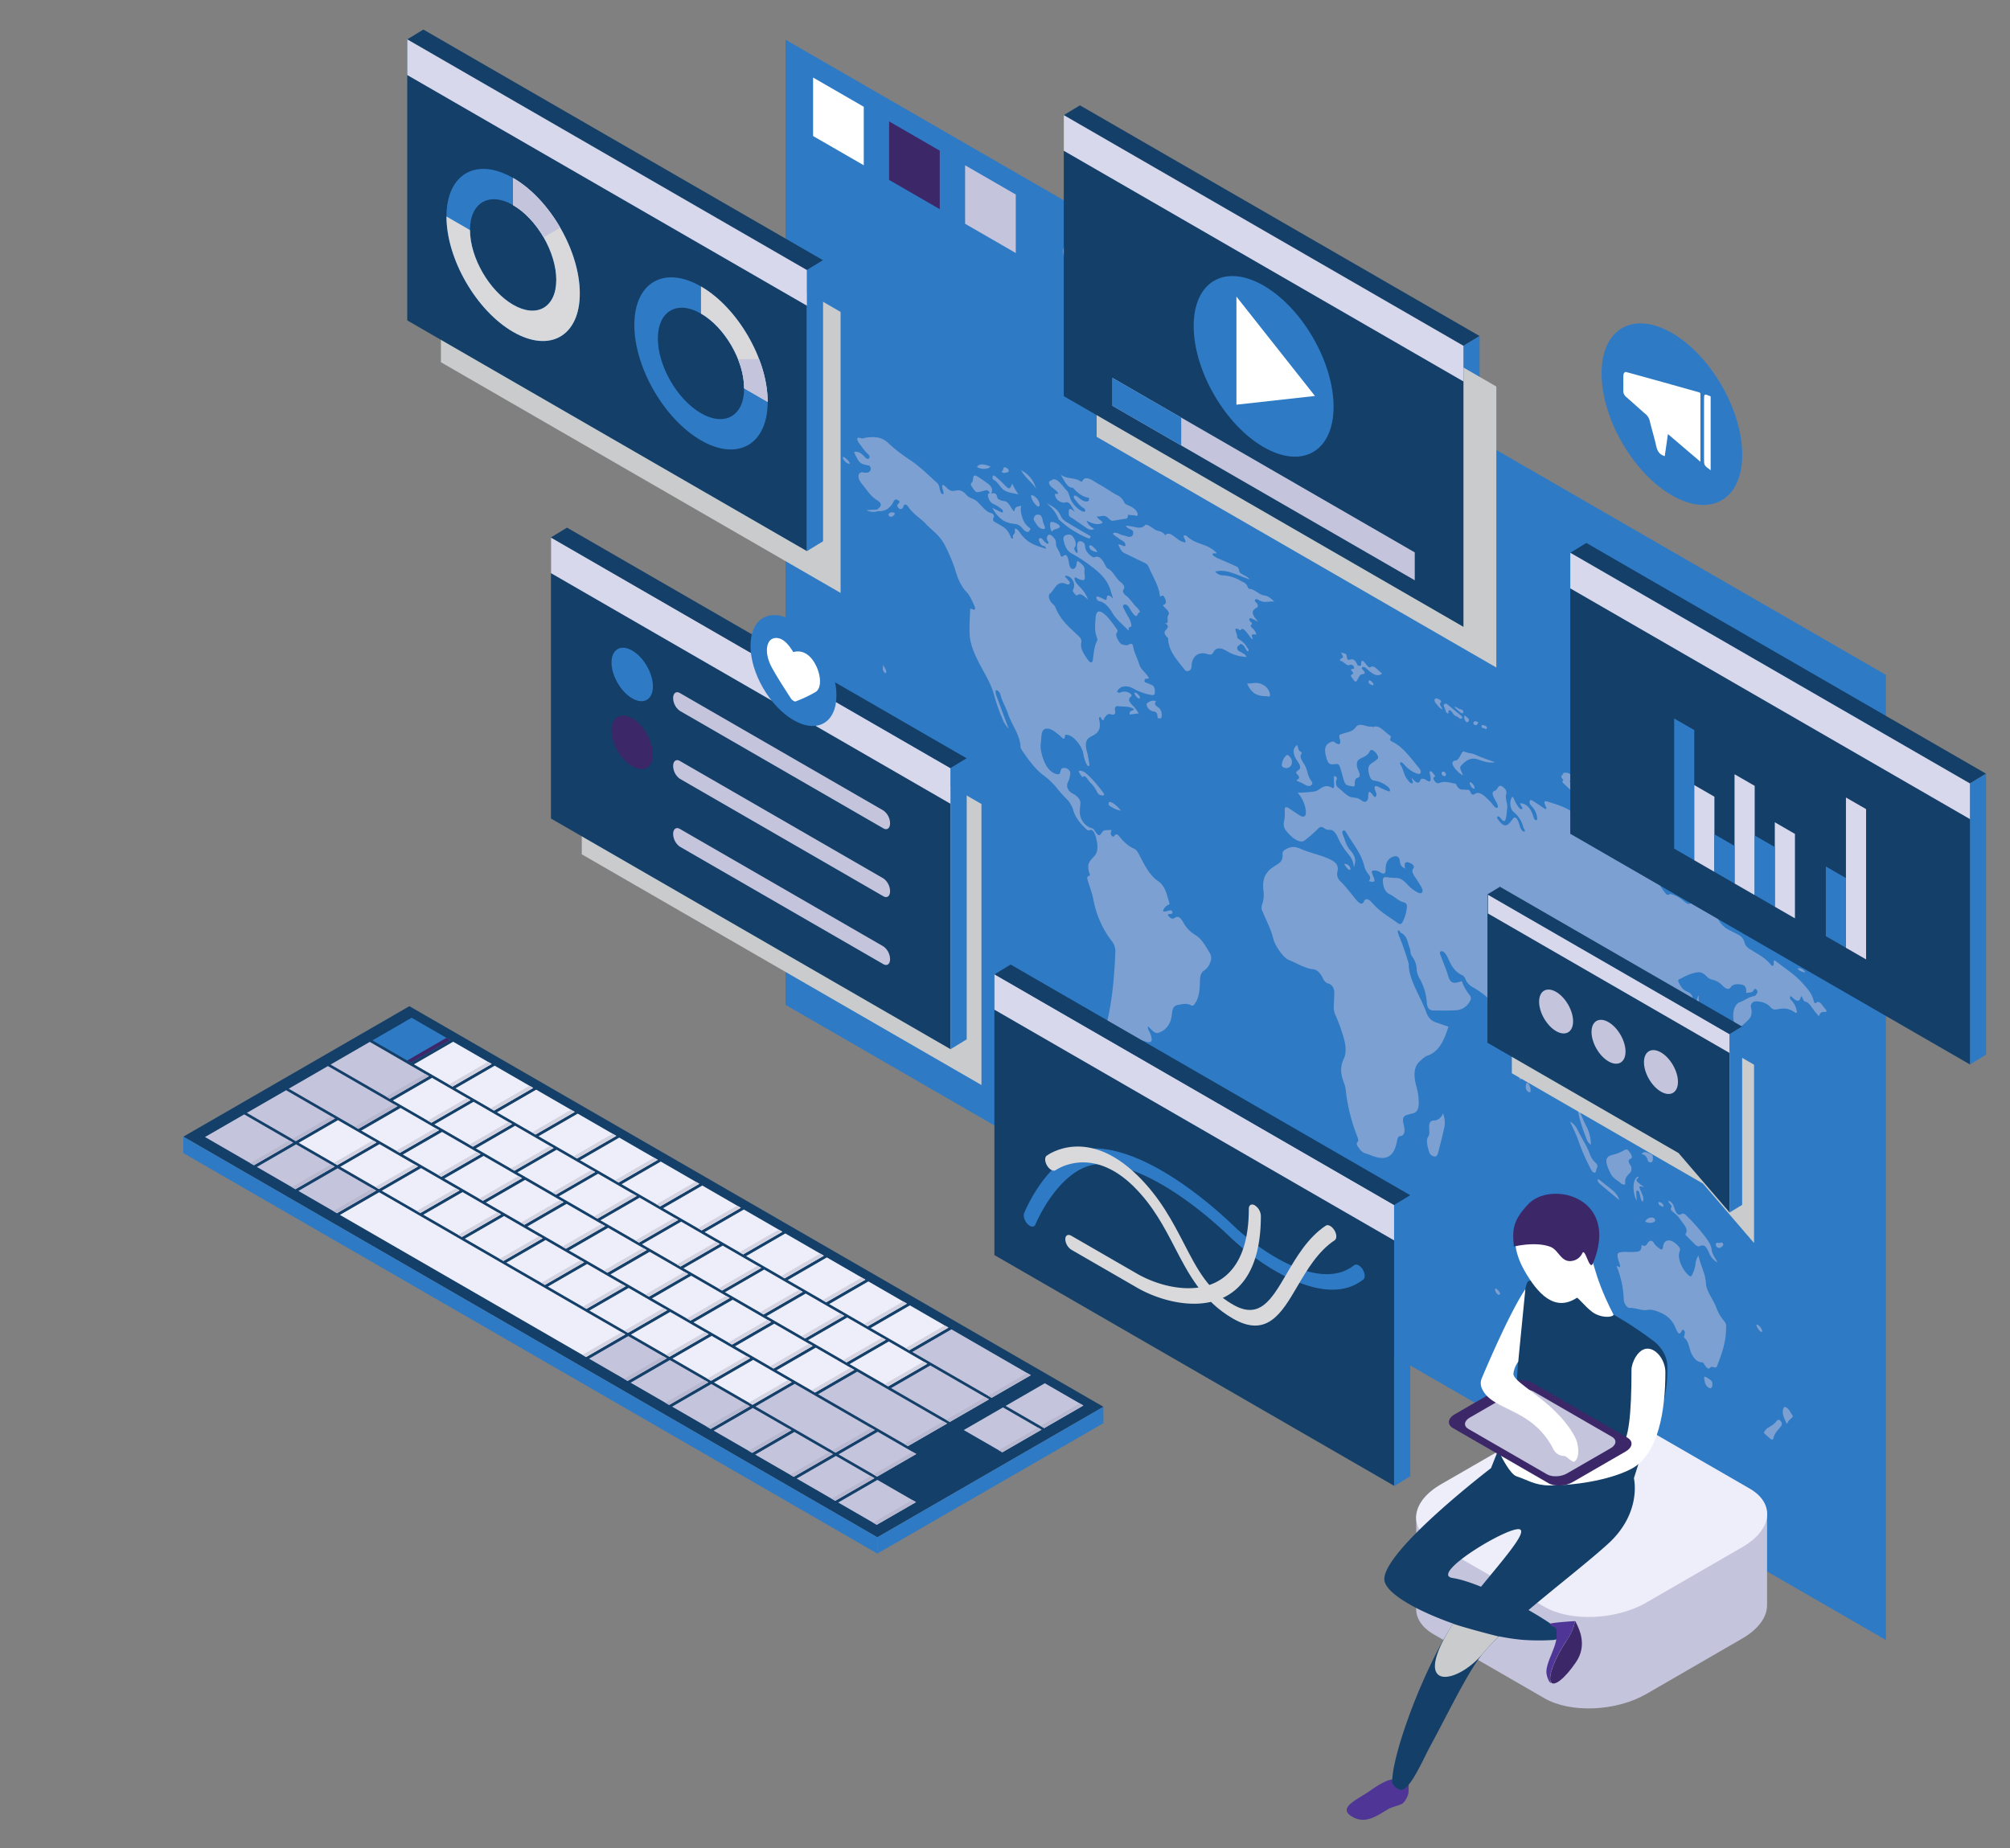 <svg id="Layer_1" data-name="Layer 1" xmlns="http://www.w3.org/2000/svg" viewBox="0 0 1000 919.79"><rect x="0" y="0" width="1000" height="919.79" fill="#808080" stroke="none"/><defs><style>.cls-1{fill:#2e7ac5;}.cls-2{opacity:0.52;}.cls-3{fill:#c4c4dc;}.cls-4{fill:#fff;}.cls-5{fill:#3c2768;}.cls-6{fill:#133f68;}.cls-7{fill:#eeeefa;}.cls-8{fill:#d3d3e2;}.cls-9{fill:#b8b8d1;}.cls-10{fill:#c9cbcc;}.cls-11{fill:#d8d8ed;}.cls-12{fill:#d9d9db;}.cls-13{fill:#4f3696;}</style></defs><g id="Layer_1-2" data-name="Layer 1"><polygon class="cls-1" points="390.79 19.74 390.79 70.68 390.79 500.03 938.29 816.13 938.29 386.78 938.29 335.84 390.79 19.74"/><g class="cls-2"><path class="cls-3" d="M419.4,227.26a6.88,6.88,0,0,1,3.48,3.41c-1.27.43-2.38-.92-3.48-2.23Z"/><path class="cls-3" d="M802.86,418.55c.38.39,1,.86,1.12,1.18.81,3.6,2.7,4.66,4.92,5.31a4.13,4.13,0,0,1,2,1.27c3.22,4.21,6.42,5.44,9.73,5.95a6.55,6.55,0,0,1,3.51,2c.84.87,2.93,2.39.46,2.42-.3,0-.61.17-.37.72a28.24,28.24,0,0,0,4.5,7.24c1.2,1.43,1.71.07,2.41.25a14.27,14.27,0,0,1,6,3.08c1.93,1.65,4,3.13,4.45.14.14-.92.78-.75,1.51-.3,1.45.89,2.89,1.81,4.33,2.74.32.21.91.72.92.87.26,4.19,2,2.16,3,2.5,1.33.45,2.18.76,3.22,3a12.17,12.17,0,0,0,5.08,5.56c1.7.87,3.39,1.68,5.09,2.62a5.84,5.84,0,0,1,3.22,4c.5,1.95,2,2.81,3.27,3.6,3.29,2.11,6.63,3.59,9.73,7.26,1.11,1.3,1.51.6,1.49-.61,0-.89-.14-2,1.11-1,4.65,3.71,9.51,6.52,13.86,11.59,2,2.37,4.21,4.67,4.88,8,.18.91.66,1.59,1.25,1.07,1.73-1.55,3.18,1.61,4.61,3.14,1,1.08.4,1.53-.3,1.46a2.18,2.18,0,0,0-2.65,1.43c-.43,1.21-1-.28-1.51-.81-2-1.94-3.23-5.49-5.88-5.93-.76-.13-.68-1.92-1.82-2.59-.4,2.71-1.8,3.13-4.39.51-.39-.4-.91-.71-1.06-.18a2.15,2.15,0,0,0,.75,1.79,10.29,10.29,0,0,1,2.54,4.93c.26,1.11,0,1.67-.9,1-3.6-2.54-6.35-1.92-9.13-1.46-1.15.19-2,.07-3.45-1.6-1.71-2-6.93-3.06-8.2-2a2.4,2.4,0,0,0-1,2.66c1,4.46-.86,5.69-2.72,7.46-1.44,1.38-2.93,2.65-4.47,3.91-2.81-6.55-1.94-12.73,1.79-14.1,2.43-.89,4.43-2.59,7.11-3,.47-.07.78-.59,1-1a1.43,1.43,0,0,0,.14-2c-.75-1-1.29-.41-1.56.15-.72,1.48-2.33,1-3.69,1.33.21-2.77-.58-4-2.79-4.23-1.93-.25-3.87-.16-4.86,1.31-1.12,1.68-2.6.77-4.25-.81a9.13,9.13,0,0,0-4.67-2.8,5.52,5.52,0,0,1-3-1.58c-2.36-2.56-4.12-2.38-5.88-1.94a24.44,24.44,0,0,0-6.79,2.74c-.66.4-2.1.44-1.37,2s1.9,3.58,3.61,4.33c3,1.3,3.6,2.42,3.47,5.9-.27,7.5-3.75,11.3-8.13,14.06a1.47,1.47,0,0,1-1.76,0c-1-.63-2-2-2.84-1.34-1.72,1.3-3.86,2.09-5.07,4-.78,1.24.92,4.33,1.49,6.58.53,2.09.41,3.27-1.24,3.08a1.63,1.63,0,0,1-1.61-1.65,2.13,2.13,0,0,1,.07-.44c.55-2.7-1.93-5.78-2.36-8.77a3.33,3.33,0,0,0-3.94-2.55,4.13,4.13,0,0,0-.5.15c-.39-1.37,1.15-1.57,0-3a1.8,1.8,0,0,0-2.31-.47c-1.27.4-3.61-.31-3,2.34.53,2.45,2.72,3.46,4.42,4.51.31.2.62.44,1,.69-.21.89-1,.61-1.48.79-1.72.61-2.21,2-.78,5.1.75,1.61,2.19,3.64.44,4.46-.5.23.19,2.78.5,3.25,1.68,2.57.5,3-.16,3.95a24.18,24.18,0,0,1-2.14,3.08c-1.94,1.93-4.08,3.41-7.65,1.86-2.54-1.1-4.54,0-7.5-2.16-2.32-1.67-3.54,1.94-2.13,5.16a46.86,46.86,0,0,1,2.77,6.86c1.49,5.77.58,8.43-3.16,9.14-.51.1-1.21.59-1.55-.94-.39-1.72-1.63-3.26-2-4.84-.79-3-2.44-4.26-4.28-4.72-1.26-.32-2.3,3.56-1.45,5.5a69.78,69.78,0,0,0,3.22,7.49,19.81,19.81,0,0,1,2.39,9.44,5.41,5.41,0,0,1-2.22-3c-2.11-5.65-4.43-11.42-4.17-16.56.19-3.84-1.15-8.16-1.63-12.2-.23-1.9-1-1.8-2-1.66-2,.3-2.61-.41-2.44-3,.27-3.94-2.58-7.7-4-11.53-.1-.25-.55-.74-.64-.71-1.89.51-4.67-2.06-6.28-.29a13.74,13.74,0,0,1-6.8,4c-1.63.44-2.24,1.72-2.22,4,0,3.59-.58,6.62-2.78,8.71-3.84-10.68-7.15-20.75-6.75-29.76-1.31-1.26-1.32-.25-1.69-.05s-.81.24-1.34-.45-.92-1.35-.53-1.73c1-.94-.22-1.71-.89-2.79-3.62-5.81-8-8.83-12.53-11.47a7.8,7.8,0,0,1-3.53-4,3.7,3.7,0,0,0-2.23-2.2c-2.56-1.25-4.38-3.73-5.82-6.83a27.55,27.55,0,0,0-1.43-2.88c-.83-1.33-1.83-2.2-2.77-1.82s-.17,1.68.21,2.72c1.16,3.17,2.56,6.36,3.47,9.49s2.22,3.54,3.77,3.38a20.6,20.6,0,0,0,3-.76A25.38,25.38,0,0,0,731,495a2.31,2.31,0,0,1,.53,2.74,8.34,8.34,0,0,1-7.66,5c-3.5.21-7.1.14-10.7.07-2.08,0-3.15-1.18-3.31-4a28.08,28.08,0,0,0-3.76-12.16,10.74,10.74,0,0,1-1.28-4.21,11.41,11.41,0,0,0-2.34-6.59c-1-1.24-.57-2.73-1.15-4.15-1.12-2.7-1.13-6.06-4.42-7.56-.28-.13-.73-1.4-1.23-1.15s-.15,1.42.16,2.24a128.52,128.52,0,0,1,4.44,12.48,10.88,10.88,0,0,1,.58,2c0,7.22,4.71,14.3,7.68,21.43a17.59,17.59,0,0,1,.84,2c1,3.2,2.74,4.85,5,5.62,2,.69,4,1.35,6.25,2.12-2.13,6.73-4.72,12.53-10.46,14.44-1.61.54-2.71,1.91-4,3-2.85,2.59-3,7-1.4,12.76a28.79,28.79,0,0,1,1.09,7.83c0,3-1,4.77-3.14,5.17-.91.17-1.78.47-2.67.72-1.73.47-2.53,1.7-1.71,4.81s.6,5.55-1.88,5.78c-1,.1-1.22,1.32-1.44,2.48-1.54,8.09-5.58,10.18-13.44,6.83-1.7-.73-3.47-.6-5.19-3-.85-1.19-2.08-2.43-.94-3.47.68-.62,0-2.12-.41-3.26a89.36,89.36,0,0,1-5.49-22.32,14.39,14.39,0,0,0-.94-3.88c-2.07-5.16-1.53-8.79-.06-11.88,1.55-3.29,1-7.51-.68-12.51a75.77,75.77,0,0,0-3.57-9.45,9.3,9.3,0,0,1-.7-4.66c.06-2.13.25-4.17.22-6.34s-1-3.93-2.94-4.5c-1.24-.35-2.06-1.16-2.83-2.81-1.2-2.54-2.88-4.15-4.76-4.3-3.92-.33-8.17-3.12-12.25-4.69-2.24-.85-6.69-6.79-7.54-10.43-1.09-4.7-3.54-9.12-5.36-13.67a3.78,3.78,0,0,1-.37-2.92,15.41,15.41,0,0,0,.79-7.67c-.86-7.63,2.75-10.24,6.53-12.56,1.74-1.07,3.23-2.08,3-5.31a2.19,2.19,0,0,1,1.34-2.25c2.15-1.32,4.11-2,7.75-.39,5,2.21,9.83,2.88,14.94,5.42,2.83,1.41,3.93,3.11,3.26,5.9a5,5,0,0,0,1.63,4.94c2.67,2.66,5,5.79,7.45,8.76,1.73,2.1,3.21,3.15,4.12,1.11.77-1.72,2.24-1.37,4,.6,4,4.69,8.49,7,12.8,10.19,1.21.88,1.9.37,2.37-.45a20.29,20.29,0,0,0,2.17-7.17c.19-1.36-.16-2.43-1.66-2.76-2.33-.52-4.67-3-7-4.06-1.73-.76-2.91-2.92-3.15-5.29-.22-2.07-.32-3.4,1.86-3.11a35.46,35.46,0,0,0,4.82.39c1.64,0,3.25,1,4.92,2.73a19.45,19.45,0,0,0,5.7,4.54c1,.42,1.84.54,2.23-.38s-.29-2-.89-3.07c-.73-1.24-1.52-2.44-2.31-3.64-1.22-1.82-2.5-3.53-1.26-5,.62-.75,0-1.78-1.17-2.4-2.63-1.39-3.7-.55-2.9,2.59-1.36-.8-2.44-1.32-2.63-3.64s-1.69-2.76-2.7-2.52c-2.61.6-4.41,2.51-4.4,6.25,0,2.61-.86,2.89-2.82,1.63a4.89,4.89,0,0,0-3.09-.79c-1.23,0-1.17.68-.54,2.16,1.47,3.48,1.27,3.84-1.91,3.12.74-1.07,1.15-2-.54-3.91a9.76,9.76,0,0,1-1.78-3.8c-1.48-6.11-5.63-10.88-8.72-16.18-.51-.88-1-1.71-1.7-1.28-.55.35-.59,1-.19,2,1.06,2.61,1.71,5.62,3.58,7.67,3,3.31,2.91,5.61,1.92,8.57-.21-3.2-1.63-5.27-3.47-7.38a34,34,0,0,1-4.62-7.65c-1.14-2.37-2.43-3.8-4.16-3.57a3.66,3.66,0,0,1-2.46-.8c-2-1.36-2.58-.24-3.7.81a69.15,69.15,0,0,1-6.24,5.36c-2.1,1.55-6.32-1.3-9-4.86a5.15,5.15,0,0,1-1.2-4.29,17.53,17.53,0,0,0,.42-5.59c-.11-2,.56-2.41,2.2-1.3s3.22,2.12,4.83,3.22c2.51,1.71,3.83.88,3.45-2.25a16.34,16.34,0,0,0-4.06-8.8,59.5,59.5,0,0,0,8.33-.59c3-.45,4.54-4.36,8.85-1.8.88.52,1-.36,1-1.2,0-1-.14-2-.12-3,0-.8-.19-2.24.91-1.42s.35,1.48.23,2.08c-.21,1-.13,2.57.79,3.25,2.31,1.72,4.55,4.57,7,5,1.57.27,2.87.06,4.81,1.56,1.71,1.34,3.16.62,3.32-1.63.13-1.88-.11-4.4,2.6-.71.36.5.84.8,1.14.49a2.09,2.09,0,0,0,.09-2.18c-1.43-3.56-.3-3.62,1.93-2.43a40.82,40.82,0,0,0,4,1.77c.48.2,1.08.41,1.08-.34a2.62,2.62,0,0,0-1-1.74,13.48,13.48,0,0,0-5.28-2.8c-1.28-.44-2.91.15-3.85-2.57-.84-2.45-1-4.75.39-5.88.85-.73,1.85-1.23,2.71-2,.65-.55,1.82-.88.58-2.89s-3.08-2.82-3.56-1.68c-1.12,2.65-3.62,2.85-5.44,4.24-1.19.9-1.51,2.86-.22,5.58.92,2,.82,3.17-.48,3.5-1.06.28-1.39,1.4-1.34,2.86,0,1.14-.18,1.59-1.24,1.39-3.62-.68-3.6-.58-5-5.68-.11-.44-.22-.87-.35-1.31-1.24-4.36-1.24-4.36-4-4-2.36.27-3.07-1-3.86-4.42-1.1-4.82.71-5.93,3.07-6.84.55-.22.91,0,1.54.43,2.13,1.55,3.06.9,2.34-1.82-.38-1.47-.46-1.88.63-2.29,2.51-.94,5.72-1.17,7.2-3.36,2-2.94,5.47,0,8-.48.26-.05.75.36,1,.25,2.48-1.34,5.18,2.09,7.8,4,.85.61,1.05.78.54,1.67-.6,1.05.83,1.59,1.38,1.86,4.8,2.4,8.53,7.56,12.42,12.29.64.78,1.48,1.74,1.32,2.7s-1.08.87-1.9.62a14.48,14.48,0,0,1-6-4.11c-.71-.75-1.62-1.81-2.16-1.45-.72.49.39,1.69.75,2.56.85,2,1.19,4.21,2.73,6.08.74.89,1.5,2,2.36,1.77s-.36-1.68-.23-2.63c2,2.3,3.44,3.29,4.28,1,.35-.94,1.7-.76,2.84,0,2.49,1.72,2.39,0,2.11-2.11-.12-.85-.84-2.2.11-2.26.55,0,1.12.89,1.65,1.49,1.15,1.32.24,1.27-.1,1.64s0,1.12.44,1.71c.86,1.17,1.7,1.29,2.35,1,2-.87,4.32-.53,6.81.17.56.16,1.28-.07,1.66.7,1.6,3.19,3.05,2.22,4.53,2.52.95.19,1.79-.79,2.78,1.73a1.18,1.18,0,0,0,1.58.53l.19-.12c2.46-1.83,5.21,1.14,7.93,3.9.63.63,1.16,1.48,1.78,2.15s1.19,1,1.65.69.19-1.19-.17-2a20.71,20.71,0,0,0-1-1.91c-1.27-2.27-1.91-4,0-4.54.77-.2,1.15-1.24,1.69-1.92.71-.89,1.71-.48,2.88.65a2.9,2.9,0,0,1,.93,3.18c-.56,1.9.8,4.65.56,6.68-.19,1.64-.29,3.35-.62,4.88s-.78,2.74-2.7.17c-.51-.69-1.27-1.11-1.59-.62-.44.65.43,1.37.86,2,1.87,2.58,3.42,2.65,4.67,1.6a17,17,0,0,0,2.2-2.66c1-1.29,2-.41,2.84,1.77.38,1,.57,2,1,2.92s1.18,1.85,1.79,1.7c1-.24-.28-1.34-.44-2A13.88,13.88,0,0,0,753,404c-2-1.71-2.15-6.26-.33-7.57.61,1.27,1.14,2.58,1.85,3.77s1.81,2.85,2.67,2.42-.92-1.89-.87-2.86c2.83-.1,5.31,2.35,6.54,6.53.24.84.47,1.59,1.23,1.81s.7-.63.63-1.33a9.54,9.54,0,0,0-2.66-5.54c-.81-.88-1.3-1.73-1-2.62s1-.42,1.68,0q2.55,1.61,5.08,3.37c1.26.87,2,1,1.08-1-1.11-2.36-.2-2.51,1-2.12,4,1.33,8.06,2.33,12.26,5.12,2.51,1.66,4.65.9,7.19,2.69.62.44.29-.76.36-1.26.24-1.87,1.27-2.39,3-1.51.39.19,1,.54,1.06,1.11.12,4.39,3,4.47,4.88,5.79,1.23.84,2.56.53,3.72,2,.74,1,2.11,1.29,2.24,3.06s-.38,2.4-1.65,2.23c-1.83-.71-2.69.63-4.29,1.32C800.31,419.2,800.63,416.63,802.86,418.55Z"/><path class="cls-3" d="M521.85,270c-1.17-1.37-1.23-2.48-.68-3.35.38-.6,1-.84,1.84-.25,1.22.83,2.45,2.5,2.34,3.6-.21,2.18,1.61,3.95,2.15,5.93.5,1.8,1.23.92,1.65.62,1.35-1,2,.34,2.43,2.21a.61.61,0,0,0,.06.32c.32,1.35.28,3.24,1.54,3.88s2.14-.64,2.38-2c.19-1.09,0-2.5,1.58-1.12,1.22,1,2.64,2,2.42,4a4.14,4.14,0,0,0-.06,1.11c.61,3.89.23,4.3-2.8,3.2-.74-.26-2-1.55-2.08-.24-.08,1.09.92,2.37,1.78,3.29,1.79,1.9,3.65,3.67,4.92,7.21-2.24-2.15-4-3.5-5.38-2.16-.4.39-1.27-.72-1.84-1.51-.74-1-.12-1.25,0-1.76a4.82,4.82,0,0,0-.51-4.39c-1.1-1.61-2.49-2.33-3.93-1.92l2.62,3.06c-.06,1.23-1,1.27-1.65.95-4.9-2.21-5.75,2.67-8.2,4.65-1.12.89-.73,3.38,1.54,5.44A4.22,4.22,0,0,1,525,302c2.4,6.36,6.84,10,11,13.91,1.45,1.36,2.29,2.18,1.93,4-.6,3,1.49,5.87,3.43,8.56,1.32,1.84,2.19,1.19,2.35-.09.44-3.43.72-7,2.15-9.55a1.63,1.63,0,0,0,0-1.15c-1.45-3.67-1-6.31-.85-9.33.16-4.72,1.9-5.55,6-1.32a63.85,63.85,0,0,1,4.49,5.88c.5.66.63,1.34.3,1.7-1.05,1.16-.15,2.89.88,4.58,1.17,1.91,2.42,1.66,3.56,1.9.68.14,1.23-.31,1.8-.56.8-.35,1.53-.19,1.79,1.49.43,2.85,2.14,5.66,2.93,8.5s3.54,4.21,4.77,6.87v.24c-.68.16-1.74-.07-2,.52-.6,1.53.75,1.51,1.4,1.84a22.91,22.91,0,0,1,2.5,1.07,3.1,3.1,0,0,1,1.11,2.65c.1,1.43-.11,2.41-1.45,2.17a27.83,27.83,0,0,1-9.18-3.21c-3.65-2-7-1.27-8.18,1.61,1.43,1,2.06-.07,3-.08a5.1,5.1,0,0,1,3.36.77c.62.43,1.28,1.05.6,1.62-1.55,1.31-1.3,2.36,1.18,4.84a2.38,2.38,0,0,1,.8,1c.1.64-.08.76-.59.31-2.9-1.53-5.26-.95-7.87-1.36a1.35,1.35,0,0,0-1.55,1.12,1.3,1.3,0,0,0,0,.52c.7,3.22-.78,2.68-2.49,2.33-1.3-.26-1.93,1-2.7,1.86-.39.43-.29,2.56-1.87-.15-.5-.86-.93.27-.78.87,1.48,6.1-1.63,7.31-4.29,8.75-2.26,1.23-2.87,3.43-1.74,7.42.55,1.94.78,3.85,1.13,5.77.12.64.23,1.38-.38,1.3s-.92-.87-1.24-1.49a18.32,18.32,0,0,1-1.38-4.87c-.85-4.09-5.16-9-8.08-9.15-.37,0-1,0-1,.3,0,3.32-1.84.61-3-.28-1.83-1.4-3.49-2.85-5.44-3.08-3.82-.45-3.09,3.92-3.57,6.88-.43,2.68.31,6,1.67,9.41,1.45,3.64,3.94,6,6.59,6.39.91.13,1.34-.33,1.5-1.29s.52-1.79,1.43-1.82a3.1,3.1,0,0,1,2.9,1.14c1,1.28.42,2.17.32,3.13a5,5,0,0,1-.17.77c-.28,1.74-1.77,2.78-.88,5.1s3,2.52,4.46,3.89,2,2.44,1.86,4a28.89,28.89,0,0,0-.28,3.94,8.51,8.51,0,0,0,5,7.67c.76.29,1.65.32,2.22,1.28,2.43,4.1,2.93,2.32,4.09.75.79-1.07,2.78-.63,4.3-.87.36,1.19-1,1.67.38,3,1,1,1.1-.28,1.56-.51.69-.33,1-.6,2,.68,2.23,2.72,4.66,5,7.29,6.12,1.26.52,1.87,1.57,2.69,3.1,2.6,4.89,4.9,10,9.47,13.16,3.65,2.5,4.33,6.94,5.54,10.8.32,1-.51.82-.87,1.1a4.91,4.91,0,0,0-2.33,3c1.5.49,2.22-.27,3.2-.34.46,0,1-.51,1.48.71.28.75-.27.86-.69,1s-1.35-.36-1.52.64c1.38,1.94,2.54,2,3.51,1.28,1.34-1,2.68-.36,4.08,2.16a16.53,16.53,0,0,0,6.18,6.48c3.12,1.84,5,5.58,7.06,8.85a4.88,4.88,0,0,1,.25,4.6A8,8,0,0,1,599,483c-1.4.89-1.91,2.47-2,4.72-.06,4.29-.36,8.41-2.24,11.24-.55.83-1,1.88-2.25,1.27-2.35-1.16-4.07-.53-5.92-.26-2.07.3-3.26,1.06-3.52,4.47-.39,5-3,8.42-6.91,9.55-1.73.49-3.36-1.81-5.05-3.32-.23,1.34.71,2.5,1.15,3.62,1.32,3.39.89,4.83-1.67,4.14s-5.07-2-6.14.74c-.12.32-.85.16-1.33,0-1.63-.69-1.65,0-1.31,2a4.32,4.32,0,0,1-2.1,4.82c-1.61.93-1.82,2.25-.28,5.06.43.8,1.39,1.78.72,2.25-2.83,2-3.94,6.27-6.77,8.33a23.76,23.76,0,0,0-1.68-3.2c-1.32-1.76-3-3.3-2.15-5.34.51-1.21-.51-3.54,1.11-4.14,1.15-.42-.75-2.57-1.32-3.95-.38-.93-1.73-1.54-1.42-2.55.37-1.2,1.07.68,1.61.88.75.28.8-.49.91-1.07a17.9,17.9,0,0,0,0-7.29,10.1,10.1,0,0,1-.11-4.67c2.85-11.07,4.06-23.35,4.54-36.17a7.92,7.92,0,0,0-1.71-5.79,47.77,47.77,0,0,1-9.2-20.83c-.56-2.76-1.63-5.67-2.52-8.52-.46-1.48-1-2.9.34-3.1a.64.64,0,0,0,.47-.67c-2.36-6.13.87-7.31,2.62-9.74,1.56-2.2,1.36-5.43.25-9.17-.57-1.93-1.45-4-3.21-3.14-.41.2-.89,0-1.43-.54-2.72-2.61-5.27-5.28-6.51-9.42a13.38,13.38,0,0,0-3.62-5.95c-1.46-1.46-2.85-3-4.16-4.6a37.28,37.28,0,0,0-6.91-6.78c-4-2.84-7.69-7.88-11-12.77a3.21,3.21,0,0,1-.57-1.28c0-5.7-4.38-11.17-6.26-16.77-1-3-2.81-6-3.67-9.15a3.31,3.31,0,0,0-1.73-2.39c-1.06-.34-.66,1-.69,1.81.07,1.05-.35.8-.95,0-1.25-4.61-3.72-8.76-6.11-13.15-2.85-5.24-5.64-11.08-5.9-16.51-.2-4,.12-7.75.24-11.59,0-.62,0-1.52.81-1.09,2.56,1.29,1.62-.9.84-2.57-.9-1.91-1.89-4.23-3.18-5.54-3.43-3.48-5-8.21-6-11.77a80.78,80.78,0,0,0-4.42-10.57c-2.71-6-6.68-8.22-10.11-11.89-2.83-3-6.18-4.67-8.8-8.58-.8-1.18-1.8-1.32-2.26-.33a1,1,0,0,0-.06.25c-.33,1.39-1.61,1.83-2.54.67-1.41-1.76.56-1.69.6-3.16-1.53-1.43-2.36-1.1-3,.14-1.61,3.24-4.12,5-7.78,4.71-.54,0-.58-.34-.46-.77a7.28,7.28,0,0,0,1.29-1.06c1.13-1.42.79-2.41-1.32-3.67-3.07-1.82-5.31-5.49-7.71-8.44s-1.66-5.92,1.1-5.31c1.47.32,2.62.16,3.36-.93a1.9,1.9,0,0,0-.17-2c-.38-.67-.76-.53-1.15-.61-3.9-.8-4.24-1.14-6.81-6.6,1.54-.4,3.12,0,5,2.07,1,1.12,2.2,1.89,2.63.79.5-1.31-1-2-1.72-2.9s-1.37-1.61-1.95-2.5c-.88-1.36-2.48-2.87-2.31-4.14.14-1.09,1.88.05,2.72-.15a20.57,20.57,0,0,1,5.85-.6,10.3,10.3,0,0,1,7.05,3.16,85.08,85.08,0,0,0,11.38,8.71c4.33,3,8.41,7.06,12.57,10.78,1.32,1.18,1.17,2.38,1.53,3.63.24.83.5,2,1.37,2.09.64.06.43-1,.23-1.73-1-3.41-.39-3.67,2.1-1.14,1.64,1.66,3.12,1.31,4.47,1.05,1.57-.3,3.11,0,5,2.17,1.65,1.9,3.43,1.61,5.24,3.23,2.36,2.12,4.54,5.45,7.28,5.87.4.06,1.58,1.17,1.1,2-1.13,2,.76,2.49,1.7,3.06,2.52,1.55,5.17,2.46,6.68,6.7.34,1,1.38,1.25,1.2.35-.39-1.88,1.41-1.53.9-3.67-.36-1.5,1.5-.21,1.87.36,4.05,6.23,8.42,7.23,12.79,8.65a.92.92,0,0,1,.25.19C521.58,273.4,522.08,272.13,521.85,270Z"/><path class="cls-3" d="M573.53,262.72c2.07,2.11,4.16.81,6.21,3.66,2.15-2.71,5.39,2.08,8.06,3,1.25.42,3,1.57,1.35-1.68-.6-1.19-.27-1.35.41-1.24a1.12,1.12,0,0,1,.72.16c5,4.83,10,3.42,15,8.55-.44.72-1.86-.54-2.06.89a9.41,9.41,0,0,0,3.62,2.15c2.36,1.08,4.71,2,7.08,3.16,1,.49,2.4.52,2.66,3,.08.69,1.18,1.17,1.86,1.62.88.6,1.79.58,3.31,2.35-6.15-2.12-12.11-5.45-17.17-3.88a4.81,4.81,0,0,0,3.9,1.85,19.24,19.24,0,0,1,8.61,2.62c1.32.83,3,.92,3.78,3.51.07.21.52.62.68.61,2.37-.11,5.06,3.06,7.47,3.26,1.6.13,3.25,1.36,4.92,3.1-2.67-.49-4.72,1-7.76-.85-.68-.41-1.48-.68-1.77-.08-.47,1,.79,1.33,1.1,2,.74,1.51-.17,1.85-.72,2.19-2.29,1.45-2.14,2.92,1.18,6.76-1.13-.58-1.91-1-2.69-1.38s-1.49-.68-1.73,0,.63,1.27,1.1,1.83c.08.09.22.18.23.24.16.85-1.65.79.19,2.44a6.72,6.72,0,0,1,2,3.22c-2.65-.23-2.65-.23-1.7,2.4-1-.33-1.55-1.54-2.26-2.39-1.38-1.61-2.78-4-4-2.14a.18.18,0,0,1-.22,0c-4.28-2.91-1,2.17-1.4,3.35-.18.55.88,1.06,1.45,1.44a10.23,10.23,0,0,1,3.42,3.56c.36.65,1.24,1.63.69,2s-1.09-.76-1.57-1.59c-.92-1.62-2.09-2.4-2.81-1.56-.46.54-1.47.86-1.06,2.11s1.54,1.27,2.35,1.87,1.53.65,2.18,2.06A19.65,19.65,0,0,1,610.4,324c-3-1.82-5.54-2-6.85.78-.55,1.15-1.73,1.07-3,.65-4.13-1.33-7.55,1.12-7.71,5.85-.07,1.81-.77,2.49-2,2.65a1.44,1.44,0,0,1-1.15-.27c-3.65-4.81-8.2-9.22-8.54-15.64a1.41,1.41,0,0,0-.11-.61c-3.09-2.87-1-3.62-.39-4.62.9-1.56,0-2.07-1.56-2.89,3,1.33,1.28-2.41,2-3.5,1.53-2.16-1.5-3.46-2.53-5.24,1.18-.43,2.17-1.05.9-3.64-1.06-2.16-1.47-.57-2.36-.73-.43-5.07-3.59-9.84-5.64-14.73a3.35,3.35,0,0,0-1.77-1.85c-3.05-1.45-6.1-3-9.14-4.42-2.4-1.13-2.59-1.3-4.14-4.62.1-.08.18-.24.31-.24,1.09,0,3.29,1.73,3.21.26-.11-1.91-2.21-2.23-3.42-3.32-.87-.78-1.85-1-2.85-2.32,1.32-1.27,3.37.49,5,.82a7.23,7.23,0,0,1,1.46.35c2,.85,3.76.45,3.65-1.68s-2.31-1.24-3.68-3.36c3.25-.29,7.58,2.44,9.66-.49C571,261.18,572.34,262.6,573.53,262.72Z"/><path class="cls-3" d="M845,624.77c1.06,5,3.56,9.33,3.69,13.58.13,4,3.39,7.85,5,11.82a23.23,23.23,0,0,0,4.22,7.39,3.79,3.79,0,0,1,.85,3c0,7.71-2.35,13.43-4.51,19.31-.54,1.49-2.48-.31-3.27.59-1.08,1.24-2.12.11-3.26-1.85-.63-1.07-1.25-.61-1.88-.8-1.9-.59-3.2-1.8-4.49-4.65-1.13-2.52-1-5.54-3.58-7.63.12-.59.25-1.16.37-1.76a1.69,1.69,0,0,0-.35-1.73c-.64-.69-.94-.16-1.12.23-1,2.22-1.81,1.59-3.16-1.69a13,13,0,0,0-6-6.72c-2.74-1.3-5.5-2.51-8-2s-5.88-1.18-8.67-1c-1.22.07-2.91-2-3-4.23A48.39,48.39,0,0,0,804.65,631c-.52-1.32-.38-1.17.69-.59,1.23.67.55-1.13.21-2.16-1.38-4.27-1.16-5.07,1.79-5.25,1.71-.1,3.53.11,5.24,0,1.92-.09,4.07.13,4.11-3,0-.18.07-.5.1-.48,2.75,1.72,2.6-2,4.41-2.06.66,0,1,.11,1.53.9a8.17,8.17,0,0,0,2.29,2.5c1.16.8,2.09,1.69,2.36-.43.52-4.1,4-4.13,7.34-.64,1.06,1.12,1.4,1.79.93,2.92-1.3,3.12,1.09,9.09,4.68,12.09,1,.82,1.16.13,1.46-.35a14.74,14.74,0,0,0,1.76-5.71A9.13,9.13,0,0,1,845,624.77Z"/><path class="cls-3" d="M559.59,258.16l-5.93,1c-.64.11-1.31-.44-2-1.08-2.67-2.66-3.83-.51-6.06-1.23,1.07,2,2.11,1.75,3,3.24-2.11,1.34-4.76.68-8-1,.83,2.47,2.27,3,3.77,4.12-1.24.82-2.56.4-4.09-.68-2.1-1.48-4.22-2.87-6.32-4.37-.85-.61-2.28-.93-2.24-2.48s-.31-4,3-.91c-1.79-3.25-2.8-5.53-4.85-4.7a3.33,3.33,0,0,1-2.1-.31,4.35,4.35,0,0,1-2.79-3c-.67-2.17,1.51,0,1.39-1.54-.83-1.25-2.08-1.83-3.16-2.86a3.34,3.34,0,0,1-1.33-2.31c0-.81.68-.63,1-.92,2.82-2.34,5.42,2.55,7.93,5.05.9.9,1.27,3.07,2,4.64,1.1,2.51,4.64,5.69,6.37,5.79.4,0,.8,0,.78-.56a1.53,1.53,0,0,0-.94-1.25,13.86,13.86,0,0,1-3.57-3.47c-.55-.7-1.42-1.56-1.19-2.35s1.17-.27,1.93.33c2.06,1.66,4,3,5.59,1.77.24-.32,1-.34,0-1.36-2.4-.3-4.79-1.56-7.18-4.16-.3-.33-.73-.85-1-.85-2.76-.07-3.85-3.36-5.88-6.4,3.84,2.31,6.56,1.11,9.93,3.23.23.15.6.21.68.06,1.78-3.68,5.6-.12,8.64,1.49,2.84,1.52,5.73,3.63,8.62,5.24a6.75,6.75,0,0,1,3.65,3.53c.47,1.08,1.4,1.28,2.15,1.65a13.17,13.17,0,0,1,2.27,1.17c1,.74,2.22,1.82,2.35,3.18s-1.13.59-1.86.57c-1,0-2-.2-3-.3C560.65,256.83,559.49,256.68,559.59,258.16Z"/><path class="cls-3" d="M553,295.58c-1.57-7.45-6.48-11-11.08-14.55a81.28,81.28,0,0,0-8.89-5.7c-2.4-1.4-3.21-3.69-3.82-6.15s.69-2.86,2-3.1c.95-.17,2-.07,3,1.61s1.27,3.16.75,4.19c-.32.65-.85,1-.1,2.22.3.5.65,1.17,1.07,1,.19-.07.25-.58.18-.94a10.08,10.08,0,0,1-.25-3c.24-1.62,1-2.3,2.61-1.55s1.24,2.14,1.53,3.31c.48,2,3.42,4.88,4.63,4.36,2.06-.89,3.65.75,5.12,3.73.4.8.88,1.7,1.42,1.93,2.62,1.16,4,5,6.37,6.73,1,.74,2.59,2.37,1.33,3.81-.61.7.36,2.25,1.15,2.79,2.22,1.53,3.74,4.39,5.79,6.2.64.58,1.81,2.3,1.08,2.32-1.15,0-.83,3.39-3,.76a28.44,28.44,0,0,1-2-3c-.91-1.43-1.82-2.07-2.72-1.61-1.08.55,0,1.87.5,3s1.05,1.88,1.55,2.84a11,11,0,0,1,1.67,4.49c0,1.27-2,.16-1.22,2.38.12.35-.51-.15-.78-.43-2.53-2.67-5.34-4.73-7.47-8.25-1.74-2.89-3.74-5.16-6.25-5.75a1.9,1.9,0,0,1-1.68-1.6c-.18-1.16.7-.79,1.35-.54.83.31,1.68.76,2.53,1.17s1.14.58,1.22-.57c.14-2,1.38-1.64,2.93,0C554.49,297.19,554.47,297.11,553,295.58Z"/><path class="cls-3" d="M806.73,589.12c-1.87-1.9-4.1-2.35-5.61-5.5-2.82-5.84-2.71-8,1.33-9a18.71,18.71,0,0,0,5.78-2.37c1.12-.73,1.85,0,2.94,1.71s.78,2.41-.13,2.76-1.16,1.07,0,3a3.15,3.15,0,0,1,.09,3.69c-1.15,1.38-2.82,2.32-2.59,5.33C808.68,590.09,807.5,589.33,806.73,589.12Z"/><path class="cls-3" d="M493.19,245.41c1.16.25,2.54-.7,3.11,2.66a6.74,6.74,0,0,0,3,1.27c1.95-.05,2.83,1.88,4,3.58.53.8,1.32,2.15,1.48,1,.3-2.07,1.81-1.82,3.31-2.26-.53,1.87-.08,3.91.59,6.07a9.22,9.22,0,0,0,4.05,5.26c-.79,2.21-2,2.43-4.21-.24a5.36,5.36,0,0,0-3.71-2.06c-3.87-.33-7.66-1.67-11.16-8,1.32.65,2.65,1.34,4,1.95.54.25,1.34.79,1.32-.18,0-.72-.7-1.13-1.18-1.55A16,16,0,0,0,494,250.7a4.84,4.84,0,0,1-2.29-3.19c-.52-1.6,0-2,.78-2.22C492.63,245.06,492.88,245.14,493.19,245.41Z"/><path class="cls-3" d="M830,597.48c1.47.49,2.42,1.52,3,3.53.71,2.6,1.89,4.15,3.55,3.11.85-.54,1.71,0,2.76,1.06a97.15,97.15,0,0,1,8.27,9.28c1.87,2.42,3.78,4.68,4.07,7.89.16,1.71,1.7,3.54,2.85,5.86a8.74,8.74,0,0,1-4-4.29c-1.89-4.18-2.53-4.68-5-3.8-.81.3-1.54-.21-2.35-1-1.28-1.24-2.54-2.56-3.81-3.84-.38-.38-1-.82-.69-1.29,1.54-2.53-1.13-4.8-2.65-7.11a16.76,16.76,0,0,0-3.49-3.69c-1-.78-1.65-1.27-1-2.38S830.14,598.93,830,597.48Z"/><path class="cls-3" d="M717.86,554a11.81,11.81,0,0,1,.75,6.82c-.89,4.18-1.94,8.22-3,12.3a5.89,5.89,0,0,1-.69,1.8c-.54.83-1.52.68-2.58.09s-1.35-1.81-1.66-2.91c-.72-2.57-1.17-5-.09-6.57.72-1,.51-2.74.44-4.35-.1-2.08.48-3.44,2-3.57A4.89,4.89,0,0,0,717.86,554Z"/><path class="cls-3" d="M826.08,527.67c2.26,2.18,2.95,0,4.41.58,2.77,1.11,4.61-.5,7.29.51.15.06.41,0,.4-.09-.35-2.79,3.22-.93,2.57-4.21-.19-1,.4-1.79,1.51-1a3.78,3.78,0,0,1,1.51,3.23c-.17,3.45-1.63,5.8-2.28,8.84-.16.74-.94.14-1.51-.13a12.08,12.08,0,0,0-2.51-1.07c-2.49-.47-2.47-.41-4.29-2.88-.63.26.57,1.27.24,1.47a44.31,44.31,0,0,1-4.95,2.76c-.39.18-1-1-.93-1.53C827.85,532.36,826.68,530.18,826.08,527.67Z"/><path class="cls-3" d="M645.35,370.72c.59,1.29.32,2.66,1.7,3.3.4.19.74.8.53,1-1.49,1.6.46,3.8,1.53,5.67,1.54,2.71,1.32,5.59,3.54,8.31.88,1.07-.63,2.62-2.32,2-.83-.31-1.69-.9-2.54-1.32s-1.63-.74-2.88-1.3c.75-.86,2.75-.78.21-3.36-.67-.68.29-1.44.89-1.8,1.3-.78,1.06-2.28-.45-4.36C643.05,375.44,642.92,372.38,645.35,370.72Z"/><path class="cls-3" d="M781.12,558.09a9.28,9.28,0,0,1,3.72,4.12c2,4.18,4.73,8,6.24,12.42a10,10,0,0,0,2.55,3.79c1.09,1,1.35,1.92.87,2.7s-.26,2.73-1.44,2.38-1.83-2.26-2.54-3.57A97.29,97.29,0,0,1,785.05,567C784,564.16,782.6,561.41,781.12,558.09Z"/><path class="cls-3" d="M743.81,379.26c-2.46.55-5.22-.13-8-1.18-4.29-1.61-6.65.59-8.94,2.94-1.06,1.08.34,3.05,1,4.72-1.52-.4-4.79-3.74-5.17-5.42a1.32,1.32,0,0,1,.73-1.72,1.12,1.12,0,0,1,.36-.09c2.13-.16,2.56-2.56,3.65-4.07.29-.4.53-.66,1.06-.42,1.88.86,3.58.68,5.41,1.5A94.44,94.44,0,0,0,743.81,379.26Z"/><path class="cls-3" d="M677.42,332.66c1.54,1.55,2.36,2.63.31,2.85-1.33.14-1.78,1.77-2.49,2.91-.41.65-.88,1.42-1.89-.21-.52-.85-2.08-2.11-.6-2.63.55-.19.69-.74-.18-1.63s-.31-.87,0-1c.48-.18,1.53.11,1-1.08a1.59,1.59,0,0,0-2-1l-.06,0c-1.6.93-3.26-2.27-4.8-2-.27-2,2.86-.52.61-3.74-.32-.47.8-.24,1.31,0s1.07-.11,1.32,1.26c.35,2,.55,2.23,1.85,1.81,1.54-.48,2.59.47,3.57,2.74C676,331.87,676.87,331.47,677.42,332.66Z"/><path class="cls-3" d="M493.19,245.41l-.74-.12c-1-1.74-1.79-1.38-2.63-1.14a28.9,28.9,0,0,1-3.32.73c-1.22.2-2-1.25-2.89-2.55-1-1.5-.51-1.78,0-2.31.91-.89-.15-4.44,2.39-3.08a59.9,59.9,0,0,1,5,3.37C493.17,241.77,494.16,243.43,493.19,245.41Z"/><path class="cls-3" d="M620.46,340.13c2.69.15,4.9-1.2,8.29.88a6.41,6.41,0,0,1,3,4.09c.58,2.16-1,1.34-1.89,1.35a14.48,14.48,0,0,1-3.53-.46C623.91,345.39,621.88,343.48,620.46,340.13Z"/><path class="cls-3" d="M542.51,266.75c.14,1.1-.4,1.45-1.53.94a48.38,48.38,0,0,1-13.61-8.64c-.24-.22-.62-.46-.7-.69-1.28-3.51-3.58-5.81-6-8.05,2.53,1.61,5.2,2.33,7,6.31,1,2.14,2.54,2.94,4,3.79C535.19,262.59,538.82,264.62,542.51,266.75Z"/><path class="cls-3" d="M877.51,713a5.94,5.94,0,0,1,2.74-2.9,11.5,11.5,0,0,0,3.84-3.19c.35-.5,1.11-.76,1.94.4a1.78,1.78,0,0,1,.16,2.19c-1.3,2-3.25,3.27-3.9,6.18C882,717.08,881.18,716.54,877.51,713Z"/><path class="cls-3" d="M844,515.06a33.64,33.64,0,0,0,4.27,5.11c.67.68-.07,1.61-.71,1.67-1.57.15-3.22.13-4.85.14-.6,0-1-.74-1.24-1.38-.45-1-.79-2.43-.21-2.56,1.29-.27,1.59-1.5,1.86-2.88C843.16,514.78,843.43,514.72,844,515.06Z"/><path class="cls-3" d="M539.46,384.14c3.4,2.61,6.39,6.31,9.32,10.12.43.57.78,1.44.2,1.55a3,3,0,0,1-3.23-1.81,14.73,14.73,0,0,0-3.23-4.48c-1.28-1.12-2.49-4.45-4-2.79a12.25,12.25,0,0,1-1.73-2.54c-.3-.92.61-.66,1.11-.61A7.85,7.85,0,0,1,539.46,384.14Z"/><path class="cls-3" d="M503.62,240.68a29.38,29.38,0,0,0,3.14,5.36c-2.52-.7-5.11-.66-7.54-2.35-1.53-1.07-3-4.29-5.16-5.08-.22-.08-.35-1.22-.15-1.68s.77-.32,1.28.1c1.15,1,2.32,2,3.42,3.08C502.23,243.82,502.27,243.85,503.62,240.68Z"/><path class="cls-3" d="M575.15,348.89c-.68,1.12-.95,1.75.75,2.84,2,1.29,2.21,3.31,2,5.13-.08.82-.82.42-1.24.6s-.78-.34-.79-.76c-.06-3-1.68-2.38-2.77-2.91a4,4,0,0,1-2.46-2.41c-.51-1.45.31-1.65.89-2A4,4,0,0,1,575.15,348.89Z"/><path class="cls-3" d="M818.18,590.76c-3.09-.8-3.09-.8-1.39,3,.76,1.68,1.15,3.17.41,4.26-1.06-1.21-1-2.26-1.29-3.28-.26-.82-.33-2-1.18-2.26s-.62.92-.61,1.69c0,1.07.12,2.18.2,3.39-2.5-4.55-2-11.81.86-12,.21,1.21-2.14.71-.31,2.77A18.79,18.79,0,0,0,818.18,590.76Z"/><path class="cls-3" d="M677.42,332.66a6.39,6.39,0,0,1-2-1.73c.89.59,1.77.54,1.75-.3-.07-3.68,1.85-.8,2.84.37s1.16,1.35,2,.88c1.69-1,3.55,1.73,5.6,3.28-1.79,1.48-3.74.92-6.23-1.14C680.05,333,678.32,330.66,677.42,332.66Z"/><path class="cls-3" d="M780.93,388.85a5,5,0,0,1,2,2.23c.44,1.16.85,1.95,1.64,1.33a.71.71,0,0,1,1-.08.73.73,0,0,1,.24.38,5,5,0,0,1,.14,3.47c-.14.59-.59.6-1.16.07-2.34-2.15-4.69-4.28-7-6.51-1-1-.15-1.12,0-1.57C778.59,387.35,779.61,387.47,780.93,388.85Z"/><path class="cls-3" d="M519.87,262.22c.12,1.14-.42,1.09-1,1-2.08-.14-3.45-2.5-4.55-4.64-.25-.47.4-2.26,1.4-2.42,2-.31,2.56.4,3.15,3.31A19.23,19.23,0,0,0,519.87,262.22Z"/><path class="cls-3" d="M889,708.57c-1.53-3.05-2.67-5.53-1.68-7.75.34-.77.25-.94,1.23-.49,1.65.76,2.23,2.7,3.26,4,.47.6-.53,1.45-1.17,1.9A9.06,9.06,0,0,0,889,708.57Z"/><path class="cls-3" d="M642.74,379.29a2.82,2.82,0,0,1-4.17,2.59,1.25,1.25,0,0,1-.83-1.46,7.57,7.57,0,0,1,2.22-4.54c.42-.4,1-.1,1.6.57A3.84,3.84,0,0,1,642.74,379.29Z"/><path class="cls-3" d="M814.2,555.8c.09-.53.19-1.44.39-2.28s.74-1.19,1.66-.3,1.37,2.38.79,2.8c-2.06,1.5-.24,4,1.14,6.48.7,1.25,1.41,2.51,2.08,3.78.24.44.75,1.22,0,1-.34-.09-.87.35-1.18-.86a15.17,15.17,0,0,0-3.77-6.27C814.16,558.87,814.14,557.47,814.2,555.8Z"/><path class="cls-3" d="M845.11,495.31a41.31,41.31,0,0,0,1.72,12.1,1.26,1.26,0,0,1,0,.72c-3.06-1-1.41,2.1-1,4.07.11.54.4,1.21-.14,1.16a1.28,1.28,0,0,1-1-1.42C845.45,506.77,842.38,499.32,845.11,495.31Z"/><path class="cls-3" d="M802.86,418.55c-1.23-.64-1.21.9-1.62,1.38a3.65,3.65,0,0,1-5.16-.13l-.09-.1c-.89-.87-1.2-1.69-.29-1.73,2.34-.11,4.19-1.66,7.15.09C802.85,418.22,802.86,418.38,802.86,418.55Z"/><path class="cls-3" d="M724.85,356.49c-.9-.1-1.57-.68-2.39-2.05-.56-.92-2-1.81-1.84.09,0,.65,0,.59-.41.44-.79-.33-1-1.1-1.18-1.88s-1.13-2-.52-2.66c.41-.41,1-.42,1.76.23,2.19,1.84,4.39,3.62,6.59,5.42.37.3.71.73.66,1.09s-.37.42-.63.46C726.25,357.72,725.57,357,724.85,356.49Z"/><path class="cls-3" d="M805.61,597.17c-3.51-2.92-6.45-5.33-9.38-7.84-.59-.51-1.54-1.39-1.32-2.19s1.11.22,1.71.69c2.06,1.62,4.14,3.19,6.16,4.94A9.45,9.45,0,0,1,805.61,597.17Z"/><path class="cls-3" d="M494.44,345.34h.95l6.42,17.28a15,15,0,0,1-3.23-5.26A92.69,92.69,0,0,1,494.44,345.34Z"/><path class="cls-3" d="M522.46,261.75c-.1-1.52.12-2.21,1-2a6.15,6.15,0,0,1,3.46,1.61c.38.37.48.89.25,1.08-1.1.92-2.8.75-3.76,2-.17.22-.64-.8-.75-1.31A10.93,10.93,0,0,1,522.46,261.75Z"/><path class="cls-3" d="M849.58,685.71c.95.82,2.43,1.18,2.36,3.06-.05,1.28-.31,2.71-2,1.66s-1.81-2.89-2.08-4.38C847.58,684.16,848.86,685.51,849.58,685.71Z"/><path class="cls-3" d="M816.69,574.28c1.35-1.93,3.35-.43,5,.15.61.22.62,1.35.65,2,0,1.16-.26,2-1.19,2a1.53,1.53,0,0,1-1.45-1.35A3.64,3.64,0,0,0,816.69,574.28Z"/><path class="cls-3" d="M554.16,545.15c.31-.7,1.38.12,1.54-.85.1-.62-.08-2.3,1.11-.94a10.54,10.54,0,0,1,2.81,5.43c.09.91-.92.47-1.6-.12C556.74,547.56,555.48,546.35,554.16,545.15Z"/><path class="cls-3" d="M844.25,441.75c-1.25-1-2.54-2-3.83-2-.59,0-1.35-.67-1.74-1.71a1.9,1.9,0,0,1,.08-1.89c.44-.52,1.32-.21,1.75.6,1.07,2,3.81,1.32,3.88,4.69C844.39,441.48,844.34,441.53,844.25,441.75Z"/><path class="cls-3" d="M793.62,401.54l-6.45-1.86c.63-1.72,1.44-2.72,2.92-2.34S792.66,399.23,793.62,401.54Z"/><path class="cls-3" d="M520.38,273.2c-.1-1.31-.78-1.45-1.46-1.6-1.06-.23-1.53-1.39-2-2.46a.88.88,0,0,1,.24-1.19c.62-.52,1.3.08,2,1a5.51,5.51,0,0,0,2.2,1.74c.71.13,1.74.41,1.51,1.59S522.44,275.41,520.38,273.2Z"/><path class="cls-3" d="M777.36,385.64c.27-1.48,1.51-1.15,2.58-1s2.35,1.58,2.74,3c.5,1.87-1,.81-1.72.78C779.67,388.06,778.29,388.26,777.36,385.64Z"/><path class="cls-3" d="M508,234a14.23,14.23,0,0,1,7.41,9.13C513.31,239.84,510.24,238,508,234Z"/><path class="cls-3" d="M517.24,251.09c-.12.92-.54,1.3-1.36.62a9,9,0,0,1-2.87-4.56c-.28-1.18.9-.69,1.64-.16A5.92,5.92,0,0,1,517.24,251.09Z"/><path class="cls-3" d="M492.75,232.15c-.82,1.48-5,1.57-6.72.17C487.6,230.28,490.08,231.15,492.75,232.15Z"/><path class="cls-3" d="M557.64,403.41a12.52,12.52,0,0,1-4.52-1.77c-.6-.36-1.63-.64-1.59-1.73,0-.81.74-1.1,1.64-.56A14,14,0,0,1,557.64,403.41Z"/><path class="cls-3" d="M717.67,352.91c-1.17-.17-1.87-1.29-2.59-2.09s-1.75-1.86-1.29-2.8,1.45-.41,2.38.1c.54.29,1.18,1.09.67,1.41C715.63,350.3,717.11,351.56,717.67,352.91Z"/><path class="cls-3" d="M818.53,607.84a3.51,3.51,0,0,1,3.66-1.93,1.41,1.41,0,0,1,1.14.91c.28.64.06,1-.25,1.15A4.38,4.38,0,0,1,818.53,607.84Z"/><path class="cls-3" d="M857.14,618.73c.43.85.08,1.15-.22,1.41-.67.58-1.33,1.28-2.56.55a1.68,1.68,0,0,1-.72-1.41c.12-1.44,1.44-.57,2.18-.82A1,1,0,0,1,857.14,618.73Z"/><path class="cls-3" d="M760.23,539a6,6,0,0,1,1.27,3.67c0,1-.61,1.11-1.32.54a3,3,0,0,1-1-3.14C759.24,539.35,759.3,538.52,760.23,539Z"/><path class="cls-3" d="M541.79,247.73c1.11-.21,2.53-.84,3.59.8,1.4,2.16-.24,1.56-1.13,1.38a16.66,16.66,0,0,1-1.71-.48c-.24-.08-.49-.23-.74-.34C541.79,248.63,541.79,248.18,541.79,247.73Z"/><path class="cls-3" d="M564.14,352.68l.59-.31,1.8,2.61-4.5.59C561.65,353,564,354.22,564.14,352.68Z"/><path class="cls-3" d="M498,234.44c1.59.58.61-2.74,2.37-1.77.54.3,1.28.44,1.47,1.48.13.74-.38.84-.79.91C500.15,235.22,499.41,235.87,498,234.44Z"/><path class="cls-3" d="M545.85,274.79a6.46,6.46,0,0,1-1.15-.29c-1-.4-2-.37-2.73-2.12-.13-.31-.05-.89.12-.95.95-.31,1.92.82,2.86,1.76A2.8,2.8,0,0,1,545.85,274.79Z"/><path class="cls-3" d="M559.59,258.16c-.6-.53-1.52-.55-1.76-1.61s.68-.81,1.22-.81a10.08,10.08,0,0,1,2.11.4C561.22,257.56,560.75,258.31,559.59,258.16Z"/><path class="cls-3" d="M520.38,273.2c1.26.75,1.86.19,2-1,.12-.77-.65-1.06-1.07-1.52l.5-.75c1.81,1.13,1.83,2.37,1.25,3.48-.68,1.29-1.5,2.34-3.35-.44Z"/><path class="cls-3" d="M445.06,255.19c0,.48.1.76,0,.83-.67.71-1.31,1.51-2.63.86a1.68,1.68,0,0,1-.41-.82C442.55,254.72,443.71,254.87,445.06,255.19Z"/><path class="cls-3" d="M876.7,662.13c0,.69-.3.87-.76.49a5.94,5.94,0,0,1-2.07-3.08c-.09-.43.32-.53.67-.28A5.35,5.35,0,0,1,876.7,662.13Z"/><path class="cls-3" d="M777.36,385.64c1.11,1.47,2.39,1.89,3.6,2.79a2.94,2.94,0,0,1,0,.42,5.37,5.37,0,0,1-3.14-.68C776.73,387,776.35,386.11,777.36,385.64Z"/><path class="cls-3" d="M723.44,351.68c1.54.14,2.36,1.34,3.17,1.29a1.33,1.33,0,0,1,1.39,1.27v0c0,1-.83.76-1.47.29A39.91,39.91,0,0,1,723.44,351.68Z"/><path class="cls-3" d="M845.36,446.6c-1,.18-1.9-.05-2.64-1.62-.3-.65-.31-1.62,0-1.55C844,443.65,844.32,445.67,845.36,446.6Z"/><path class="cls-3" d="M730.8,358.61c-.32.52-.64,1.19-1.42.55a3.42,3.42,0,0,1-.91-2.39c-.09-.85.4-.78,1-.14S730.9,357.43,730.8,358.61Z"/><path class="cls-3" d="M553,295.58c.42.27.85.51,1.27.81a3,3,0,0,1,1.43,1.79c.14.62-.14.87-.51.94-.71.14-1.27-.42-1.66-1.5C553.69,297,553.23,296.28,553,295.58Z"/><path class="cls-3" d="M732.69,392.23a4.49,4.49,0,0,1-1.54-2.57c0-.68.52-.42.93-.08a3.69,3.69,0,0,1,1.57,2.51C733.68,392.72,733.17,392.51,732.69,392.23Z"/><path class="cls-3" d="M894.25,481.94c1.13-.23,2.28-.16,4,1.91A5.38,5.38,0,0,1,894.25,481.94Z"/><path class="cls-3" d="M815.15,544.83c-.85-1.89-.72-3.1.42-3.93A4.11,4.11,0,0,1,815.15,544.83Z"/><path class="cls-3" d="M436.29,253.59l.46.77a7.19,7.19,0,0,1-5.69-.51Z"/><path class="cls-3" d="M746.35,643.73c-.16.61-.57.76-1.08.45a3.22,3.22,0,0,1-1.44-2.47c-.06-.57.33-.71.8-.26A5,5,0,0,1,746.35,643.73Z"/><path class="cls-3" d="M668.69,429.92a2.86,2.86,0,0,1,3,1.75c.27.5.27,1.21-.15,1.19C670.45,432.81,669.8,431.4,668.69,429.92Z"/><path class="cls-3" d="M439.18,330.74c.79,1.32,1.92,2.55,1.72,3.88-.07.5-.59.42-1-.05C438.69,333.09,439.56,332.09,439.18,330.74Z"/><path class="cls-3" d="M567.17,347.14c-.07.61-.44.57-.9.27a3.87,3.87,0,0,1-1.81-2.34c-.14-.65.43-.51.87-.22A4.06,4.06,0,0,1,567.17,347.14Z"/><path class="cls-3" d="M739.78,362.31c-.29.91-1.19.1-1.84,0-.38-.08-1-.37-.86-1,.19-.87,1.08-.43,1.78-.2A1.37,1.37,0,0,1,739.78,362.31Z"/><path class="cls-3" d="M573.53,262.72c-.71.11-2.34-1.58-1.9.83.08.47-.61.19-1-.11-1-.75-.65-1.52-.79-2.28C571,260.94,572.26,262,573.53,262.72Z"/><path class="cls-3" d="M601.55,571.91c0,.66-.35.65-.79.4a3.78,3.78,0,0,1-1.84-2.23c-.21-.74.29-.62.73-.35A4.44,4.44,0,0,1,601.55,571.91Z"/><path class="cls-3" d="M683.36,340.59c-.27.73-.91.28-1.47,0s-1.09-.64-1-1.45.73-.58,1.34-.14A3,3,0,0,1,683.36,340.59Z"/><path class="cls-3" d="M827.66,600c-.11.73-.66.45-1.15.18s-1.34-.57-1.42-1.54c-.06-.72.61-.49,1.1-.26A2.39,2.39,0,0,1,827.66,600Z"/><path class="cls-3" d="M735.5,359.55c-.58,1-1,1.64-2,1.09a.92.92,0,0,1-.42-1.09C733.51,358.76,734.21,358.65,735.5,359.55Z"/><path class="cls-3" d="M718,386.05a1.31,1.31,0,0,1-.75-1.33c.15-.72.63-1,1.39-.54a1.45,1.45,0,0,1,.75,1.33C719.29,386.29,718.68,386.27,718,386.05Z"/><path class="cls-3" d="M551.05,541.22c-.67-1.14-1.66-2.16-1.62-3.34,0-.4.48-.3.8.07A4.17,4.17,0,0,1,551.05,541.22Z"/><path class="cls-3" d="M723.15,453.51c.79-.27,1.27.4,1.49,1.26s-.4.69-.88.59c-1-.19-.91.47-.29,1.55a5.93,5.93,0,0,1,.6,2.84c.12,1.26.76,3.09-.59,3.07s-2.8-.83-4.11-2.67-1.47-3.22-.89-4.4c.79-1.59.82-3.37-.61-6a14.49,14.49,0,0,1-1.1-3.59c-1.25-5,.59-6.94,4.53-4.8a2.46,2.46,0,0,1,1.57,1.92c.12.84-.14,1.14-.8,1.12-2.07-.07-2.34,1.49-1,4.35a9.2,9.2,0,0,1,1,3.23C722.2,452.77,722.43,453.54,723.15,453.51Z"/><path class="cls-3" d="M694.37,394.61c-1.4-.57-1.69-1.81-1.88-3-.16-.91.33-1.11,1-.65a5,5,0,0,1,2.12,3.31C695.85,395.83,694.65,394.34,694.37,394.61Z"/><path class="cls-3" d="M732.22,453.41a2,2,0,0,1-1.05-1.63c0-1.3.45-2,1.46-2,.67.05.87.84.88,1.47C733.54,452.51,733.27,453.44,732.22,453.41Z"/><path class="cls-3" d="M535.09,335.18c-2.15-3.37-4.59-4.35-6.94-6,3.25-2.41,4.57-1.62,7.28,4.47A10.76,10.76,0,0,0,538.8,338c2.1,1.63,3,3.05,1.35,4.35a4.14,4.14,0,0,0-.57.8c-.88-1.4-1.83-2.54-2-4a3.32,3.32,0,0,0-1.34-2.31c-.92-.66-1.27,0-1.66.57-.94,1.23-.93,3.38-1.67,5C531.38,337,531.77,335.6,535.09,335.18Z"/><path class="cls-3" d="M539.33,347.16c1.89-1.46,5.25-1.58,7.71-.25C544.41,346.81,541.92,347.06,539.33,347.16Z"/></g><polygon class="cls-4" points="429.73 82.24 404.52 67.69 404.52 38.58 429.73 53.13 429.73 82.24"/><polygon class="cls-5" points="467.54 104.08 442.33 89.52 442.33 60.41 467.54 74.97 467.54 104.08"/><polygon class="cls-3" points="505.36 125.91 480.15 111.35 480.15 82.24 505.36 96.8 505.36 125.91"/><path class="cls-3" d="M722.85,243.79,534.19,134.87c-2.85-1.64-5.16-6.05-5.16-9.85h0c0-3.79,2.31-5.54,5.16-3.89L722.85,230.05c2.84,1.64,5.15,6,5.15,9.85h0C728,243.69,725.69,245.44,722.85,243.79Z"/><polygon class="cls-6" points="436.49 764.98 91.21 565.63 203.68 500.7 548.96 700.05 436.49 764.98"/><polygon class="cls-1" points="204.46 528.79 185.28 517.72 204.79 506.45 223.97 517.53 204.46 528.79"/><polygon class="cls-5" points="204.46 528.79 202.6 527.72 222.11 516.45 223.97 517.53 204.46 528.79"/><polygon class="cls-7" points="225.12 540.72 205.94 529.64 225.45 518.38 244.63 529.45 225.12 540.72"/><polygon class="cls-7" points="245.78 552.64 226.6 541.57 246.11 530.31 265.29 541.38 245.78 552.64"/><polygon class="cls-7" points="266.44 564.57 247.25 553.5 266.76 542.23 285.95 553.31 266.44 564.57"/><polygon class="cls-7" points="287.1 576.5 267.91 565.42 287.42 554.16 306.61 565.24 287.1 576.5"/><polygon class="cls-7" points="307.75 588.43 288.57 577.35 308.08 566.09 327.26 577.16 307.75 588.43"/><polygon class="cls-7" points="328.41 600.35 309.23 589.28 328.74 578.01 347.92 589.09 328.41 600.35"/><polygon class="cls-7" points="349.07 612.28 329.89 601.21 349.4 589.94 368.58 601.02 349.07 612.28"/><polygon class="cls-7" points="369.73 624.21 350.55 613.13 370.06 601.87 389.24 612.94 369.73 624.21"/><polygon class="cls-7" points="390.39 636.13 371.2 625.06 390.71 613.79 409.9 624.87 390.39 636.13"/><polygon class="cls-7" points="411.05 648.06 391.86 636.99 411.37 625.72 430.56 636.8 411.05 648.06"/><polygon class="cls-7" points="431.7 659.99 412.52 648.91 432.03 637.65 451.21 648.72 431.7 659.99"/><polygon class="cls-7" points="452.36 671.91 433.18 660.84 452.69 649.58 471.87 660.65 452.36 671.91"/><polygon class="cls-8" points="225.12 540.72 223.3 539.66 242.81 528.4 244.63 529.45 225.12 540.72"/><polygon class="cls-8" points="245.78 552.64 243.96 551.59 263.47 540.33 265.29 541.38 245.78 552.64"/><polygon class="cls-8" points="266.44 564.57 264.61 563.52 284.12 552.25 285.95 553.31 266.44 564.57"/><polygon class="cls-8" points="287.1 576.5 285.27 575.45 304.78 564.18 306.61 565.24 287.1 576.5"/><polygon class="cls-8" points="307.75 588.43 305.93 587.37 325.44 576.11 327.26 577.16 307.75 588.43"/><polygon class="cls-8" points="328.41 600.35 326.59 599.3 346.1 588.04 347.92 589.09 328.41 600.35"/><polygon class="cls-8" points="349.07 612.28 347.25 611.23 366.76 599.96 368.58 601.02 349.07 612.28"/><polygon class="cls-8" points="369.73 624.21 367.9 623.15 387.41 611.89 389.24 612.94 369.73 624.21"/><polygon class="cls-8" points="390.36 636.12 388.53 635.07 408.04 623.8 409.87 624.85 390.36 636.12"/><polygon class="cls-8" points="411.02 648.04 409.19 646.99 428.7 635.73 430.53 636.78 411.02 648.04"/><polygon class="cls-8" points="431.68 659.97 429.85 658.92 449.36 647.65 451.19 648.71 431.68 659.97"/><polygon class="cls-8" points="452.33 671.9 450.51 670.85 470.02 659.58 471.84 660.63 452.33 671.9"/><polygon class="cls-3" points="193.94 546.76 164.46 529.74 183.97 518.47 213.45 535.5 193.94 546.76"/><polygon class="cls-7" points="214.6 558.69 195.42 547.61 214.93 536.35 234.11 547.42 214.6 558.69"/><polygon class="cls-7" points="235.26 570.61 216.08 559.54 235.59 548.27 254.77 559.35 235.26 570.61"/><polygon class="cls-7" points="255.92 582.54 236.74 571.47 256.25 560.2 275.43 571.28 255.92 582.54"/><polygon class="cls-7" points="276.58 594.47 257.39 583.39 276.9 572.13 296.09 583.2 276.58 594.47"/><polygon class="cls-7" points="297.23 606.39 278.05 595.32 297.56 584.06 316.74 595.13 297.23 606.39"/><polygon class="cls-7" points="317.89 618.32 298.71 607.25 318.22 595.98 337.4 607.06 317.89 618.32"/><polygon class="cls-7" points="338.55 630.25 319.37 619.17 338.88 607.91 358.06 618.99 338.55 630.25"/><polygon class="cls-7" points="359.21 642.18 340.03 631.1 359.54 619.84 378.72 630.91 359.21 642.18"/><polygon class="cls-7" points="379.87 654.1 360.68 643.03 380.19 631.76 399.38 642.84 379.87 654.1"/><polygon class="cls-7" points="400.52 666.03 381.34 654.96 400.85 643.69 420.04 654.77 400.52 666.03"/><polygon class="cls-7" points="421.18 677.96 402 666.88 421.51 655.62 440.69 666.69 421.18 677.96"/><polygon class="cls-7" points="441.84 689.88 422.66 678.81 442.17 667.54 461.35 678.62 441.84 689.88"/><polygon class="cls-3" points="472.53 707.6 443.32 690.74 462.83 679.47 492.04 696.34 472.53 707.6"/><polygon class="cls-3" points="178.27 561.76 143.64 541.76 163.15 530.5 197.78 550.49 178.27 561.76"/><polygon class="cls-7" points="198.93 573.68 179.75 562.61 199.26 551.34 218.44 562.42 198.93 573.68"/><polygon class="cls-7" points="219.59 585.61 200.41 574.53 219.92 563.27 239.1 574.35 219.59 585.61"/><polygon class="cls-7" points="240.25 597.54 221.06 586.46 240.57 575.2 259.76 586.27 240.25 597.54"/><polygon class="cls-7" points="260.91 609.46 241.72 598.39 261.23 587.13 280.41 598.2 260.91 609.46"/><polygon class="cls-7" points="281.56 621.39 262.38 610.32 281.89 599.05 301.07 610.13 281.56 621.39"/><polygon class="cls-7" points="302.22 633.32 283.04 622.24 302.55 610.98 321.73 622.05 302.22 633.32"/><polygon class="cls-7" points="322.88 645.25 303.7 634.17 323.21 622.91 342.39 633.98 322.88 645.25"/><polygon class="cls-7" points="343.54 657.17 324.35 646.1 343.87 634.83 363.05 645.91 343.54 657.17"/><polygon class="cls-7" points="364.19 669.1 345.01 658.02 364.52 646.76 383.71 657.84 364.19 669.1"/><polygon class="cls-7" points="384.85 681.03 365.67 669.95 385.18 658.69 404.36 669.76 384.85 681.03"/><polygon class="cls-7" points="405.51 692.95 386.33 681.88 405.84 670.61 425.02 681.69 405.51 692.95"/><polygon class="cls-3" points="451.71 719.62 406.99 693.8 426.5 682.54 471.22 708.36 451.71 719.62"/><polygon class="cls-3" points="147.15 567.83 122.81 553.78 142.33 542.52 166.66 556.57 147.15 567.83"/><polygon class="cls-7" points="167.81 579.76 148.62 568.68 168.13 557.42 187.32 568.49 167.81 579.76"/><polygon class="cls-7" points="188.47 591.68 169.28 580.61 188.79 569.34 207.97 580.42 188.47 591.68"/><polygon class="cls-7" points="209.12 603.61 189.94 592.54 209.45 581.27 228.63 592.35 209.12 603.61"/><polygon class="cls-7" points="229.78 615.54 210.6 604.46 230.11 593.2 249.29 604.27 229.78 615.54"/><polygon class="cls-7" points="250.44 627.47 231.26 616.39 250.77 605.13 269.95 616.2 250.44 627.47"/><polygon class="cls-7" points="271.1 639.39 251.91 628.32 271.43 617.05 290.61 628.13 271.1 639.39"/><polygon class="cls-7" points="291.76 651.32 272.57 640.24 292.08 628.98 311.27 640.05 291.76 651.32"/><polygon class="cls-7" points="312.41 663.25 293.23 652.17 312.74 640.91 331.92 651.98 312.41 663.25"/><polygon class="cls-7" points="333.07 675.17 313.89 664.1 333.4 652.83 352.58 663.91 333.07 675.17"/><polygon class="cls-7" points="353.73 687.1 334.55 676.02 354.06 664.76 373.24 675.84 353.73 687.1"/><polygon class="cls-7" points="374.39 699.03 355.21 687.95 374.72 676.69 393.9 687.76 374.39 699.03"/><polygon class="cls-3" points="415.7 722.88 375.86 699.88 395.37 688.61 435.21 711.62 415.7 722.88"/><polygon class="cls-3" points="126.33 579.85 101.99 565.8 121.5 554.54 145.84 568.59 126.33 579.85"/><polygon class="cls-3" points="146.98 591.78 127.8 580.7 147.31 569.44 166.5 580.51 146.98 591.78"/><polygon class="cls-3" points="167.64 603.71 148.46 592.63 167.97 581.37 187.15 592.44 167.64 603.71"/><polygon class="cls-7" points="296.36 655.49 291.92 652.93 188.63 593.29 169.12 604.56 272.41 664.19 276.85 666.76 291.59 675.27 311.1 664 296.36 655.49"/><polygon class="cls-3" points="312.25 687.19 293.07 676.12 312.58 664.86 331.76 675.93 312.25 687.19"/><polygon class="cls-3" points="332.91 699.12 313.73 688.05 333.24 676.78 352.42 687.86 332.91 699.12"/><polygon class="cls-3" points="353.57 711.05 334.38 699.97 353.89 688.71 373.08 699.78 353.57 711.05"/><polygon class="cls-3" points="519.49 710.67 500.3 699.6 519.81 688.33 539 699.41 519.49 710.67"/><polygon class="cls-3" points="498.67 722.69 479.48 711.62 498.99 700.35 518.18 711.43 498.67 722.69"/><polygon class="cls-3" points="374.22 722.98 355.04 711.9 374.55 700.64 393.74 711.71 374.22 722.98"/><polygon class="cls-3" points="436.36 734.81 417.18 723.73 436.69 712.47 455.87 723.54 436.36 734.81"/><polygon class="cls-3" points="394.88 734.9 375.7 723.83 395.21 712.56 414.39 723.64 394.88 734.9"/><polygon class="cls-3" points="415.54 746.83 396.36 735.75 415.87 724.49 435.05 735.57 415.54 746.83"/><polygon class="cls-3" points="436.2 758.76 417.02 747.68 436.53 736.42 455.71 747.49 436.2 758.76"/><polygon class="cls-3" points="493.35 695.58 453.84 672.77 473.35 661.5 512.86 684.32 493.35 695.58"/><polygon class="cls-9" points="493.35 695.58 491.52 694.53 511.04 683.26 512.86 684.32 493.35 695.58"/><polygon class="cls-9" points="519.49 710.67 517.66 709.62 537.17 698.35 539 699.41 519.49 710.67"/><polygon class="cls-9" points="498.67 722.69 496.84 721.64 516.35 710.37 518.18 711.43 498.67 722.69"/><polygon class="cls-9" points="472.53 707.6 470.7 706.55 490.21 695.28 492.04 696.34 472.53 707.6"/><polygon class="cls-9" points="451.71 719.62 449.88 718.57 469.39 707.3 471.22 708.36 451.71 719.62"/><polygon class="cls-9" points="436.36 734.81 434.54 733.75 454.05 722.49 455.87 723.54 436.36 734.81"/><polygon class="cls-9" points="415.54 746.83 413.72 745.77 433.23 734.51 435.05 735.57 415.54 746.83"/><polygon class="cls-9" points="436.2 758.76 434.37 757.7 453.88 746.44 455.71 747.49 436.2 758.76"/><polygon class="cls-9" points="415.7 722.88 413.88 721.83 433.39 710.56 435.21 711.62 415.7 722.88"/><polygon class="cls-9" points="394.88 734.9 393.06 733.85 412.57 722.58 414.39 723.64 394.88 734.9"/><polygon class="cls-9" points="353.57 711.05 351.74 709.99 371.25 698.73 373.08 699.78 353.57 711.05"/><polygon class="cls-9" points="374.22 722.98 372.4 721.92 391.91 710.66 393.74 711.71 374.22 722.98"/><polygon class="cls-9" points="332.91 699.12 331.08 698.07 350.59 686.8 352.42 687.86 332.91 699.12"/><polygon class="cls-9" points="312.25 687.19 310.43 686.14 329.94 674.88 331.76 675.93 312.25 687.19"/><polygon class="cls-8" points="214.64 558.71 212.82 557.66 232.33 546.39 234.15 547.45 214.64 558.71"/><polygon class="cls-8" points="235.3 570.64 233.48 569.59 252.99 558.32 254.81 559.37 235.3 570.64"/><polygon class="cls-8" points="255.96 582.57 254.13 581.51 273.64 570.25 275.47 571.3 255.96 582.57"/><polygon class="cls-8" points="276.62 594.49 274.79 593.44 294.3 582.17 296.13 583.23 276.62 594.49"/><polygon class="cls-8" points="297.28 606.42 295.45 605.37 314.96 594.1 316.78 595.15 297.28 606.42"/><polygon class="cls-8" points="317.93 618.35 316.11 617.29 335.62 606.03 337.44 607.08 317.93 618.35"/><polygon class="cls-8" points="338.59 630.27 336.77 629.22 356.28 617.96 358.1 619.01 338.59 630.27"/><polygon class="cls-8" points="359.25 642.2 357.43 641.15 376.94 629.88 378.76 630.94 359.25 642.2"/><polygon class="cls-8" points="379.88 654.11 378.06 653.06 397.56 641.79 399.39 642.85 379.88 654.11"/><polygon class="cls-8" points="400.54 666.04 398.71 664.99 418.22 653.72 420.05 654.77 400.54 666.04"/><polygon class="cls-8" points="421.2 677.97 419.37 676.91 438.88 665.65 440.71 666.7 421.2 677.97"/><polygon class="cls-8" points="441.85 689.89 440.03 688.84 459.54 677.58 461.37 678.63 441.85 689.89"/><polygon class="cls-8" points="198.93 573.68 197.11 572.63 216.62 561.37 218.44 562.42 198.93 573.68"/><polygon class="cls-8" points="219.59 585.61 217.76 584.56 237.27 573.29 239.1 574.35 219.59 585.61"/><polygon class="cls-8" points="240.25 597.54 238.42 596.48 257.93 585.22 259.76 586.27 240.25 597.54"/><polygon class="cls-8" points="260.91 609.46 259.08 608.41 278.59 597.15 280.41 598.2 260.91 609.46"/><polygon class="cls-8" points="281.56 621.39 279.74 620.34 299.25 609.07 301.07 610.13 281.56 621.39"/><polygon class="cls-8" points="302.22 633.32 300.4 632.26 319.91 621 321.73 622.05 302.22 633.32"/><polygon class="cls-8" points="322.88 645.25 321.05 644.19 340.56 632.93 342.39 633.98 322.88 645.25"/><polygon class="cls-8" points="343.51 657.16 341.69 656.1 361.19 644.84 363.02 645.89 343.51 657.16"/><polygon class="cls-8" points="364.17 669.08 362.34 668.03 381.85 656.76 383.68 657.82 364.17 669.08"/><polygon class="cls-8" points="384.83 681.01 383 679.96 402.51 668.69 404.34 669.75 384.83 681.01"/><polygon class="cls-8" points="405.48 692.94 403.66 691.88 423.17 680.62 424.99 681.67 405.48 692.94"/><polygon class="cls-8" points="167.83 579.77 166.01 578.72 185.52 567.46 187.34 568.51 167.83 579.77"/><polygon class="cls-8" points="188.49 591.7 186.67 590.65 206.18 579.38 208 580.43 188.49 591.7"/><polygon class="cls-8" points="209.15 603.63 207.33 602.57 226.84 591.31 228.66 592.36 209.15 603.63"/><polygon class="cls-8" points="229.81 615.55 227.98 614.5 247.49 603.24 249.32 604.29 229.81 615.55"/><polygon class="cls-8" points="250.47 627.48 248.64 626.43 268.15 615.16 269.98 616.22 250.47 627.48"/><polygon class="cls-8" points="271.13 639.41 269.3 638.35 288.81 627.09 290.63 628.14 271.13 639.41"/><polygon class="cls-8" points="291.78 651.34 289.96 650.28 309.47 639.02 311.29 640.07 291.78 651.34"/><polygon class="cls-8" points="312.41 663.25 310.59 662.19 330.1 650.93 331.92 651.98 312.41 663.25"/><polygon class="cls-8" points="333.07 675.17 331.25 674.12 350.76 662.86 352.58 663.91 333.07 675.17"/><polygon class="cls-8" points="353.73 687.1 351.9 686.05 371.42 674.78 373.24 675.84 353.73 687.1"/><polygon class="cls-8" points="374.39 699.03 372.56 697.97 392.07 686.71 393.9 687.76 374.39 699.03"/><polygon class="cls-8" points="291.59 675.27 289.77 674.21 309.28 662.95 311.1 664 291.59 675.27"/><polygon class="cls-9" points="167.64 603.71 165.82 602.65 185.33 591.39 187.15 592.44 167.64 603.71"/><polygon class="cls-9" points="146.98 591.78 145.16 590.73 164.67 579.46 166.5 580.51 146.98 591.78"/><polygon class="cls-9" points="126.33 579.85 124.5 578.8 144.01 567.53 145.84 568.59 126.33 579.85"/><polygon class="cls-9" points="147.15 567.83 145.32 566.78 164.83 555.51 166.66 556.57 147.15 567.83"/><polygon class="cls-9" points="178.27 561.76 176.45 560.7 195.96 549.44 197.78 550.49 178.27 561.76"/><polygon class="cls-9" points="193.94 546.76 192.12 545.71 211.63 534.44 213.45 535.5 193.94 546.76"/><polygon class="cls-1" points="436.49 764.98 91.21 565.63 91.21 573.79 436.49 773.08 436.49 764.98"/><polygon class="cls-1" points="436.49 764.98 436.49 773.08 548.96 708.2 548.96 700.05 436.49 764.98"/><polygon class="cls-10" points="488.29 539.93 289.44 425.12 289.44 285.28 488.29 400.09 488.29 539.93"/><polygon class="cls-6" points="472.95 522.12 274.11 407.31 274.11 267.47 472.95 382.28 472.95 522.12"/><polygon class="cls-11" points="472.95 400.01 274.11 285.21 274.11 267.47 472.95 382.28 472.95 400.01"/><path class="cls-1" d="M324.84,341.57c0,6.57-4.61,9.24-10.3,5.95s-10.3-11.27-10.3-17.84,4.61-9.24,10.3-5.95S324.84,335,324.84,341.57Z"/><path class="cls-3" d="M439.49,412.21,338.24,353.75a8,8,0,0,1-3.34-6.37h0c0-2.45,1.5-3.58,3.34-2.52l101.25,58.46a8,8,0,0,1,3.33,6.37h0C442.82,412.14,441.33,413.27,439.49,412.21Z"/><path class="cls-5" d="M324.84,375.37c0,6.57-4.61,9.23-10.3,5.94s-10.3-11.27-10.3-17.84,4.61-9.23,10.3-6S324.84,368.8,324.84,375.37Z"/><path class="cls-3" d="M439.49,446,338.24,387.54a8,8,0,0,1-3.34-6.37h0c0-2.45,1.5-3.58,3.34-2.51l101.25,58.45a8,8,0,0,1,3.33,6.37h0C442.82,445.93,441.33,447.06,439.49,446Z"/><path class="cls-3" d="M439.49,479.79,338.24,421.33A8,8,0,0,1,334.9,415h0c0-2.46,1.5-3.58,3.34-2.52l101.25,58.46a8,8,0,0,1,3.33,6.36h0C442.82,479.73,441.33,480.85,439.49,479.79Z"/><polygon class="cls-6" points="472.92 382.25 274.07 267.44 282.1 262.56 480.95 377.36 472.92 382.25"/><polygon class="cls-1" points="480.95 517.2 472.92 522.09 472.92 382.25 480.95 377.36 480.95 517.2"/><polygon class="cls-10" points="872.66 603.64 872.66 618.55 847.24 588.96 752.16 534.07 752.16 460.25 872.66 529.82 872.66 603.64"/><polygon class="cls-6" points="860.51 588.44 860.51 603.36 835.09 573.77 740.02 518.88 740.02 445.06 860.51 514.62 860.51 588.44"/><polygon class="cls-11" points="860.51 523.99 740.27 454.56 740.27 445.2 860.51 514.62 860.51 523.99"/><path class="cls-3" d="M782.64,508.23c0,5.39-3.79,7.58-8.46,4.88s-8.46-9.25-8.46-14.65,3.79-7.58,8.46-4.88S782.64,502.83,782.64,508.23Z"/><path class="cls-3" d="M808.72,523.29c0,5.4-3.78,7.58-8.46,4.88s-8.46-9.25-8.46-14.65,3.79-7.58,8.46-4.88S808.72,517.9,808.72,523.29Z"/><path class="cls-3" d="M834.81,538.35c0,5.4-3.79,7.58-8.46,4.88s-8.46-9.25-8.46-14.65,3.79-7.58,8.46-4.88S834.81,533,834.81,538.35Z"/><polygon class="cls-6" points="860.5 514.63 740.02 445.06 746.24 441.27 866.73 510.84 860.5 514.63"/><polygon class="cls-1" points="866.73 599.57 860.5 603.36 860.5 514.63 866.73 510.84 866.73 599.57"/><polygon class="cls-6" points="693.58 739.35 494.73 624.54 494.73 484.7 693.58 599.51 693.58 739.35"/><polygon class="cls-11" points="693.58 617.24 494.73 502.44 494.73 484.7 693.58 599.51 693.58 617.24"/><path class="cls-1" d="M512.34,610a5.43,5.43,0,0,1-1.07-.84c-1.55-1.58-2.33-4-1.74-5.48s14.08-34,37.68-32.11c26.86,2.12,57.49,29.72,66.24,38.14,13.34,12.83,43.09,33.48,60.23,19.88,1.07-.85,3,.06,4.23,2s1.43,4.25.36,5.1c-19.21,15.26-52-7.4-66.72-21.52-8.24-7.91-37-33.91-62-35.88-21.26-1.67-34.31,29.76-34.44,30.08C514.69,610.47,513.55,610.66,512.34,610Z"/><path class="cls-12" d="M613.36,656.13c-15.07-8.7-22.1-22.27-28.91-35.4C579.15,610.52,573.67,600,564,590.4c-21.12-20.77-38.58-8.25-38.75-8.12-1.09.81-3-.14-4.24-2.12s-1.38-4.24-.29-5.06c.82-.61,20.27-14.7,45.27,9.91,11.24,11,17.52,23.16,23.07,33.85,6.73,13,12,23.23,24.34,30.33,13.26,7.66,19.15-2.42,26.62-15.17,5-8.54,10.65-18.21,19.6-24.12,1.13-.75,3,.28,4.25,2.28s1.28,4.24.15,5c-8.37,5.53-13.82,14.85-18.64,23.07C637.62,653.45,630.32,665.92,613.36,656.13Z"/><path class="cls-12" d="M565.7,640.77,533,621.88a6.64,6.64,0,0,1-3-5.21c0-1.91,1.34-2.69,3-1.73l32.72,18.89c18.14,10.47,55.58,16.35,55.58-32.3,0-1.91,1.35-2.69,3-1.73a6.64,6.64,0,0,1,3,5.2C627.29,658.89,585.8,652.37,565.7,640.77Z"/><polygon class="cls-6" points="693.63 599.68 494.78 484.87 502.8 479.98 701.65 594.79 693.63 599.68"/><polygon class="cls-1" points="701.65 734.63 693.63 739.51 693.63 599.68 701.65 594.79 701.65 734.63"/><polygon class="cls-10" points="418.21 295.05 219.36 180.25 219.36 40.41 418.21 155.22 418.21 295.05"/><polygon class="cls-6" points="401.45 134.4 202.6 19.59 210.63 14.71 409.48 129.51 401.45 134.4"/><polygon class="cls-1" points="409.48 269.35 401.45 274.24 401.45 134.4 409.48 129.51 409.48 269.35"/><polygon class="cls-6" points="401.45 274.24 202.6 159.43 202.6 19.59 401.45 134.4 401.45 274.24"/><polygon class="cls-11" points="401.45 152.13 202.6 37.33 202.6 19.59 401.45 134.4 401.45 152.13"/><path class="cls-1" d="M348.76,142.54c-18.32-10.58-33.17-2-33.17,19.15s14.85,46.87,33.17,57.45,33.17,2,33.17-19.15S367.08,153.12,348.76,142.54Zm0,63.08c-11.85-6.84-21.46-23.49-21.46-37.17s9.61-19.23,21.46-12.39,21.46,23.48,21.46,37.17S360.61,212.46,348.76,205.62Z"/><path class="cls-12" d="M348.76,142.54v13.52c11.86,6.84,21.46,23.48,21.46,37.17L381.93,200C381.93,178.84,367.08,153.12,348.76,142.54Z"/><path class="cls-3" d="M367.2,178.79a39.76,39.76,0,0,1,3,14.44L381.93,200a60.62,60.62,0,0,0-4.3-21.36Z"/><path class="cls-1" d="M255.29,88.57c-18.32-10.57-33.17-2-33.17,19.15S237,154.6,255.29,165.17s33.17,2,33.17-19.15S273.61,99.15,255.29,88.57Zm0,63.08c-11.85-6.84-21.46-23.48-21.46-37.17s9.61-19.23,21.46-12.39,21.46,23.49,21.46,37.17S267.14,158.5,255.29,151.65Z"/><path class="cls-12" d="M255.29,88.57v13.52c11.85,6.85,21.46,23.49,21.46,37.17s-9.61,19.24-21.46,12.39-21.46-23.48-21.46-37.17l-11.71-6.76c0,21.16,14.85,46.88,33.17,57.45s33.17,2,33.17-19.15S273.61,99.15,255.29,88.57Z"/><path class="cls-3" d="M255.29,88.57v13.52c5.93,3.42,11.29,9.29,15.17,16l8.29-4.77C272.75,102.94,264.45,93.86,255.29,88.57Z"/><polygon class="cls-6" points="980.05 389.88 781.21 275.08 789.23 270.19 988.08 385 980.05 389.88"/><polygon class="cls-1" points="988.08 524.83 980.05 529.72 980.05 389.88 988.08 385 988.08 524.83"/><polygon class="cls-6" points="980.08 529.7 781.23 414.9 781.23 275.06 980.08 389.87 980.08 529.7"/><polygon class="cls-11" points="980.08 407.6 781.23 292.79 781.23 275.06 980.08 389.87 980.08 407.6"/><polygon class="cls-1" points="842.93 428.07 832.91 422.29 832.91 357.52 842.93 363.31 842.93 428.07"/><polygon class="cls-11" points="852.94 433.86 842.93 428.07 842.93 390.68 852.94 396.46 852.94 433.86"/><polygon class="cls-5" points="928.4 477.42 918.38 471.64 918.38 396.85 928.4 402.63 928.4 477.42"/><polygon class="cls-11" points="928.4 477.42 918.38 471.64 918.38 396.85 928.4 402.63 928.4 477.42"/><polygon class="cls-1" points="918.38 471.64 908.37 465.86 908.37 431.16 918.38 436.94 918.38 471.64"/><polygon class="cls-11" points="893.01 456.99 882.99 451.2 882.99 409.18 893.01 414.97 893.01 456.99"/><polygon class="cls-11" points="872.98 445.42 862.96 439.64 862.96 385.28 872.98 391.06 872.98 445.42"/><polygon class="cls-1" points="882.99 451.2 872.98 445.42 872.98 415.74 882.99 421.52 882.99 451.2"/><polygon class="cls-1" points="862.96 439.64 852.94 433.86 852.94 415.16 862.96 420.94 862.96 439.64"/><polygon class="cls-6" points="728.09 172.1 529.24 57.3 537.27 52.41 736.12 167.22 728.09 172.1"/><polygon class="cls-1" points="736.12 307.05 728.09 311.94 728.09 172.1 736.12 167.22 736.12 307.05"/><polygon class="cls-10" points="744.45 332.18 545.6 217.38 545.6 77.54 744.45 192.34 744.45 332.18"/><polygon class="cls-6" points="728.09 311.93 529.24 197.12 529.24 57.29 728.09 172.09 728.09 311.93"/><polygon class="cls-11" points="728.09 189.83 529.24 75.02 529.24 57.29 728.09 172.09 728.09 189.83"/><ellipse class="cls-1" cx="628.67" cy="182.31" rx="28.42" ry="49.22" transform="translate(-6.93 338.76) rotate(-30)"/><polygon class="cls-4" points="615.14 201.38 615.14 147.6 654.21 197.04 615.14 201.38"/><polygon class="cls-3" points="703.86 274.88 553.47 188.05 553.47 201.94 703.86 288.76 703.86 274.88"/><polygon class="cls-1" points="587.67 207.8 553.47 188.05 553.47 201.94 587.67 221.68 587.67 207.8"/><ellipse class="cls-1" cx="831.8" cy="206.09" rx="28.57" ry="49.48" transform="translate(8.39 443.51) rotate(-30)"/><path class="cls-4" d="M828.23,227c-2.16-.71-3.54-1.91-4.21-4.9-.93-4.16-2.22-8.39-3.23-12.57a6.33,6.33,0,0,0-2.26-3.62c-3.11-2.67-6.18-5.51-9.28-8.21a4,4,0,0,1-1.65-3.42c.08-2.55-.08-5.25.08-7.75.05-.75.71-1.58,1.29-1.42,12.12,3.29,24.27,6.72,36.41,10.13.12,0,.26.19.6.45v34.1L829.82,216C829.28,219.75,828.77,223.31,828.23,227Z"/><path class="cls-4" d="M851.07,234c-3.28-2.4-3.29-2.4-3.29-5.66V199.26c0-3.43,0-3.43,3.29-2Z"/><path class="cls-1" d="M416.15,346c0,13.63-9.57,19.16-21.38,12.34s-21.39-23.4-21.39-37S383,302.17,394.77,309,416.15,332.32,416.15,346Z"/><path class="cls-4" d="M394.67,324.49c4.58-1.31,8.75,1.3,11.44,7,2.48,5.27,2.56,11-.31,12.84a65.68,65.68,0,0,1-10,4.72c-.44.18-1.8-.66-2.26-1.39-3.26-5.09-6.61-10.17-9.52-15.45-4.22-7.69-2.8-15.13,2.49-14.73C389.7,317.71,392.26,320.55,394.67,324.49Z"/><path class="cls-3" d="M768.39,845.09l-55.09-31.8c-5.91-3.42-8.79-8-8.75-12.78.05-5.71.05-46.27.05-46.27l174.54-1.65v46.18c0,5.77-4.15,11.86-12.39,16.61L819,843C804,851.64,781.36,852.58,768.39,845.09Z"/><path class="cls-7" d="M768.39,799.59l-55.09-31.8c-13-7.49-11.33-20.56,3.64-29.2L764.76,711c15-8.64,37.61-9.58,50.58-2.09l55.09,31.8c13,7.49,11.33,20.56-3.64,29.2L819,797.5C804,806.14,781.36,807.08,768.39,799.59Z"/><path class="cls-13" d="M691.11,900c-6.16,3.56-11.89,8.17-18.8,3.77s3.4-8.48,9.21-12.59c5.09-3.59,8.24-5.21,11.16-5.75a18.08,18.08,0,0,1,8.06.85,51.54,51.54,0,0,1,0,5.83,10.19,10.19,0,0,1-2.76,5.2C697,898.18,692.48,899.22,691.11,900Z"/><path class="cls-6" d="M799.82,768.42c-17.32,15.64-49.48,39.08-62.05,54.34-7.54,9.15-17.28,29.75-26.09,45.93-3.92,7.21-10.87,23.92-15.46,21.8-4.39-2-3.55-5-3.55-5,.72-14.4,15.07-53.63,29.74-76.65C734,790.66,760,764.67,756.49,761.25s-46.18,22.18-33.77,24c16.88,2.55,55.11,24.89,53.28,27.16-1.57,2,.69,3.18-3.13,3.67a116,116,0,0,1-14.44,0c-26-1.85-69.71-19.16-69.71-30.25,0-14.67,53.07-55.26,53.07-55.26l11.67-29.35,59.41,34.3S817.15,752.79,799.82,768.42Z"/><path class="cls-10" d="M745.69,814.37a104.61,104.61,0,0,0-7.92,8.39c-12.57,15.26-35.4,19.37-16.93-11.42.52-.87.67-1.14,1.2-2l.87-1.35C730.27,810.51,745.69,814.37,745.69,814.37Z"/><path class="cls-6" d="M802.67,654.14c-19.61-11.32-38.58-18.72-42.37-16.53s-6.57,67.87-6.57,67.87c-3.1,1.79,7.37,10.73,23.38,20s31.5,15.29,34.59,13.5c.14-.08,1.67-4.87,3.82-11.71,3.13-10,14.65-23.08,14-47.54-.21-7.76-6.78-12.35-6.78-12.35A183,183,0,0,0,802.67,654.14Z"/><path class="cls-4" d="M788,616.11c5.17,9.07,3.63,16.56,14.71,38,.46.89-4,2.3-9.21-.4-3.74-2-8.42-8.3-9-7.89-11,7.24-19.49-2-26.08-13.54S752,608.86,760.57,604,781.38,604.55,788,616.11Z"/><path class="cls-5" d="M792.56,628.58c-1.78,4.36-3.87-7.9-5.32-5a6.74,6.74,0,0,1-4.69,3.79c-5.9,1.34-6.94-5.34-11.25-6.94-7.51-2.79-18.11-.12-18.11-.12-.8-7.94-.83-12.66,7.11-21.07C771.68,587.24,806.06,595.64,792.56,628.58Z"/><path class="cls-4" d="M771,739.18c-7.32,0-10.86-2.69-16.51-4.54-3.24-1.06-7.7-10.18-7.7-10.18,1.06-3.23,4.84-.71,8.07.36,15.07,4.92,41.43.44,51.17-4.87,4.36-2.38,5.66-16.46,5.66-38.39,0-3.4,3.2-10.45,7.95-10.45,4.5,0,8.91,5.77,8.91,11.8,0,18.42-3.32,40.59-16.62,47.85C802.93,735.67,786.25,739.18,771,739.18Z"/><path class="cls-5" d="M770.39,738.07,722.9,710.66c-3.06-1.77-2.67-4.85.86-6.89l26.46-15.28c3.53-2,8.88-2.26,11.94-.49l47.48,27.41c3.06,1.77,2.67,4.85-.86,6.89l-26.46,15.28C778.79,739.62,773.45,739.84,770.39,738.07Z"/><path class="cls-3" d="M769.66,733.65l-39.1-22.57c-2.52-1.46-2.21-4,.7-5.68l21.79-12.58c2.91-1.68,7.31-1.86,9.83-.41L802,715c2.52,1.46,2.2,4-.71,5.68L779.5,733.26C776.58,734.93,772.18,735.11,769.66,733.65Z"/><path class="cls-4" d="M778.33,724.55a6.16,6.16,0,0,1-5.5-3.38c-10.59-20.9-30.52-18.9-35.52-30.14a6.35,6.35,0,0,1-.15-5.09c2.51-5.92,13.87-32.73,21.73-44.45l-3.56,36.14a12.42,12.42,0,0,0-2.37,5.79c-.64,4.92,21.7,14.11,30.86,32.19,1.53,3,2.37,10.2-.66,11.74C782.27,727.8,779.27,724.55,778.33,724.55Z"/><path class="cls-5" d="M784.21,807.68c1.37,2.82,5.58,10.88,0,19.23s-11.3,12.84-12.68,10,2.07-11.87,7.7-20.22S782.83,804.87,784.21,807.68Z"/><path class="cls-13" d="M771.13,808.15c.77,1.58,2.14,1.22,2.58,1.66s1.07,1.51.6,5.65c-.61,5.39-5.79,13-4.84,17.7.8,4,2.66,5.07,2,3.77-1.37-2.82,2.07-11.87,7.7-20.22a27.29,27.29,0,0,0,4.44-10C783.73,806.67,770.79,807.44,771.13,808.15Z"/></g></svg>